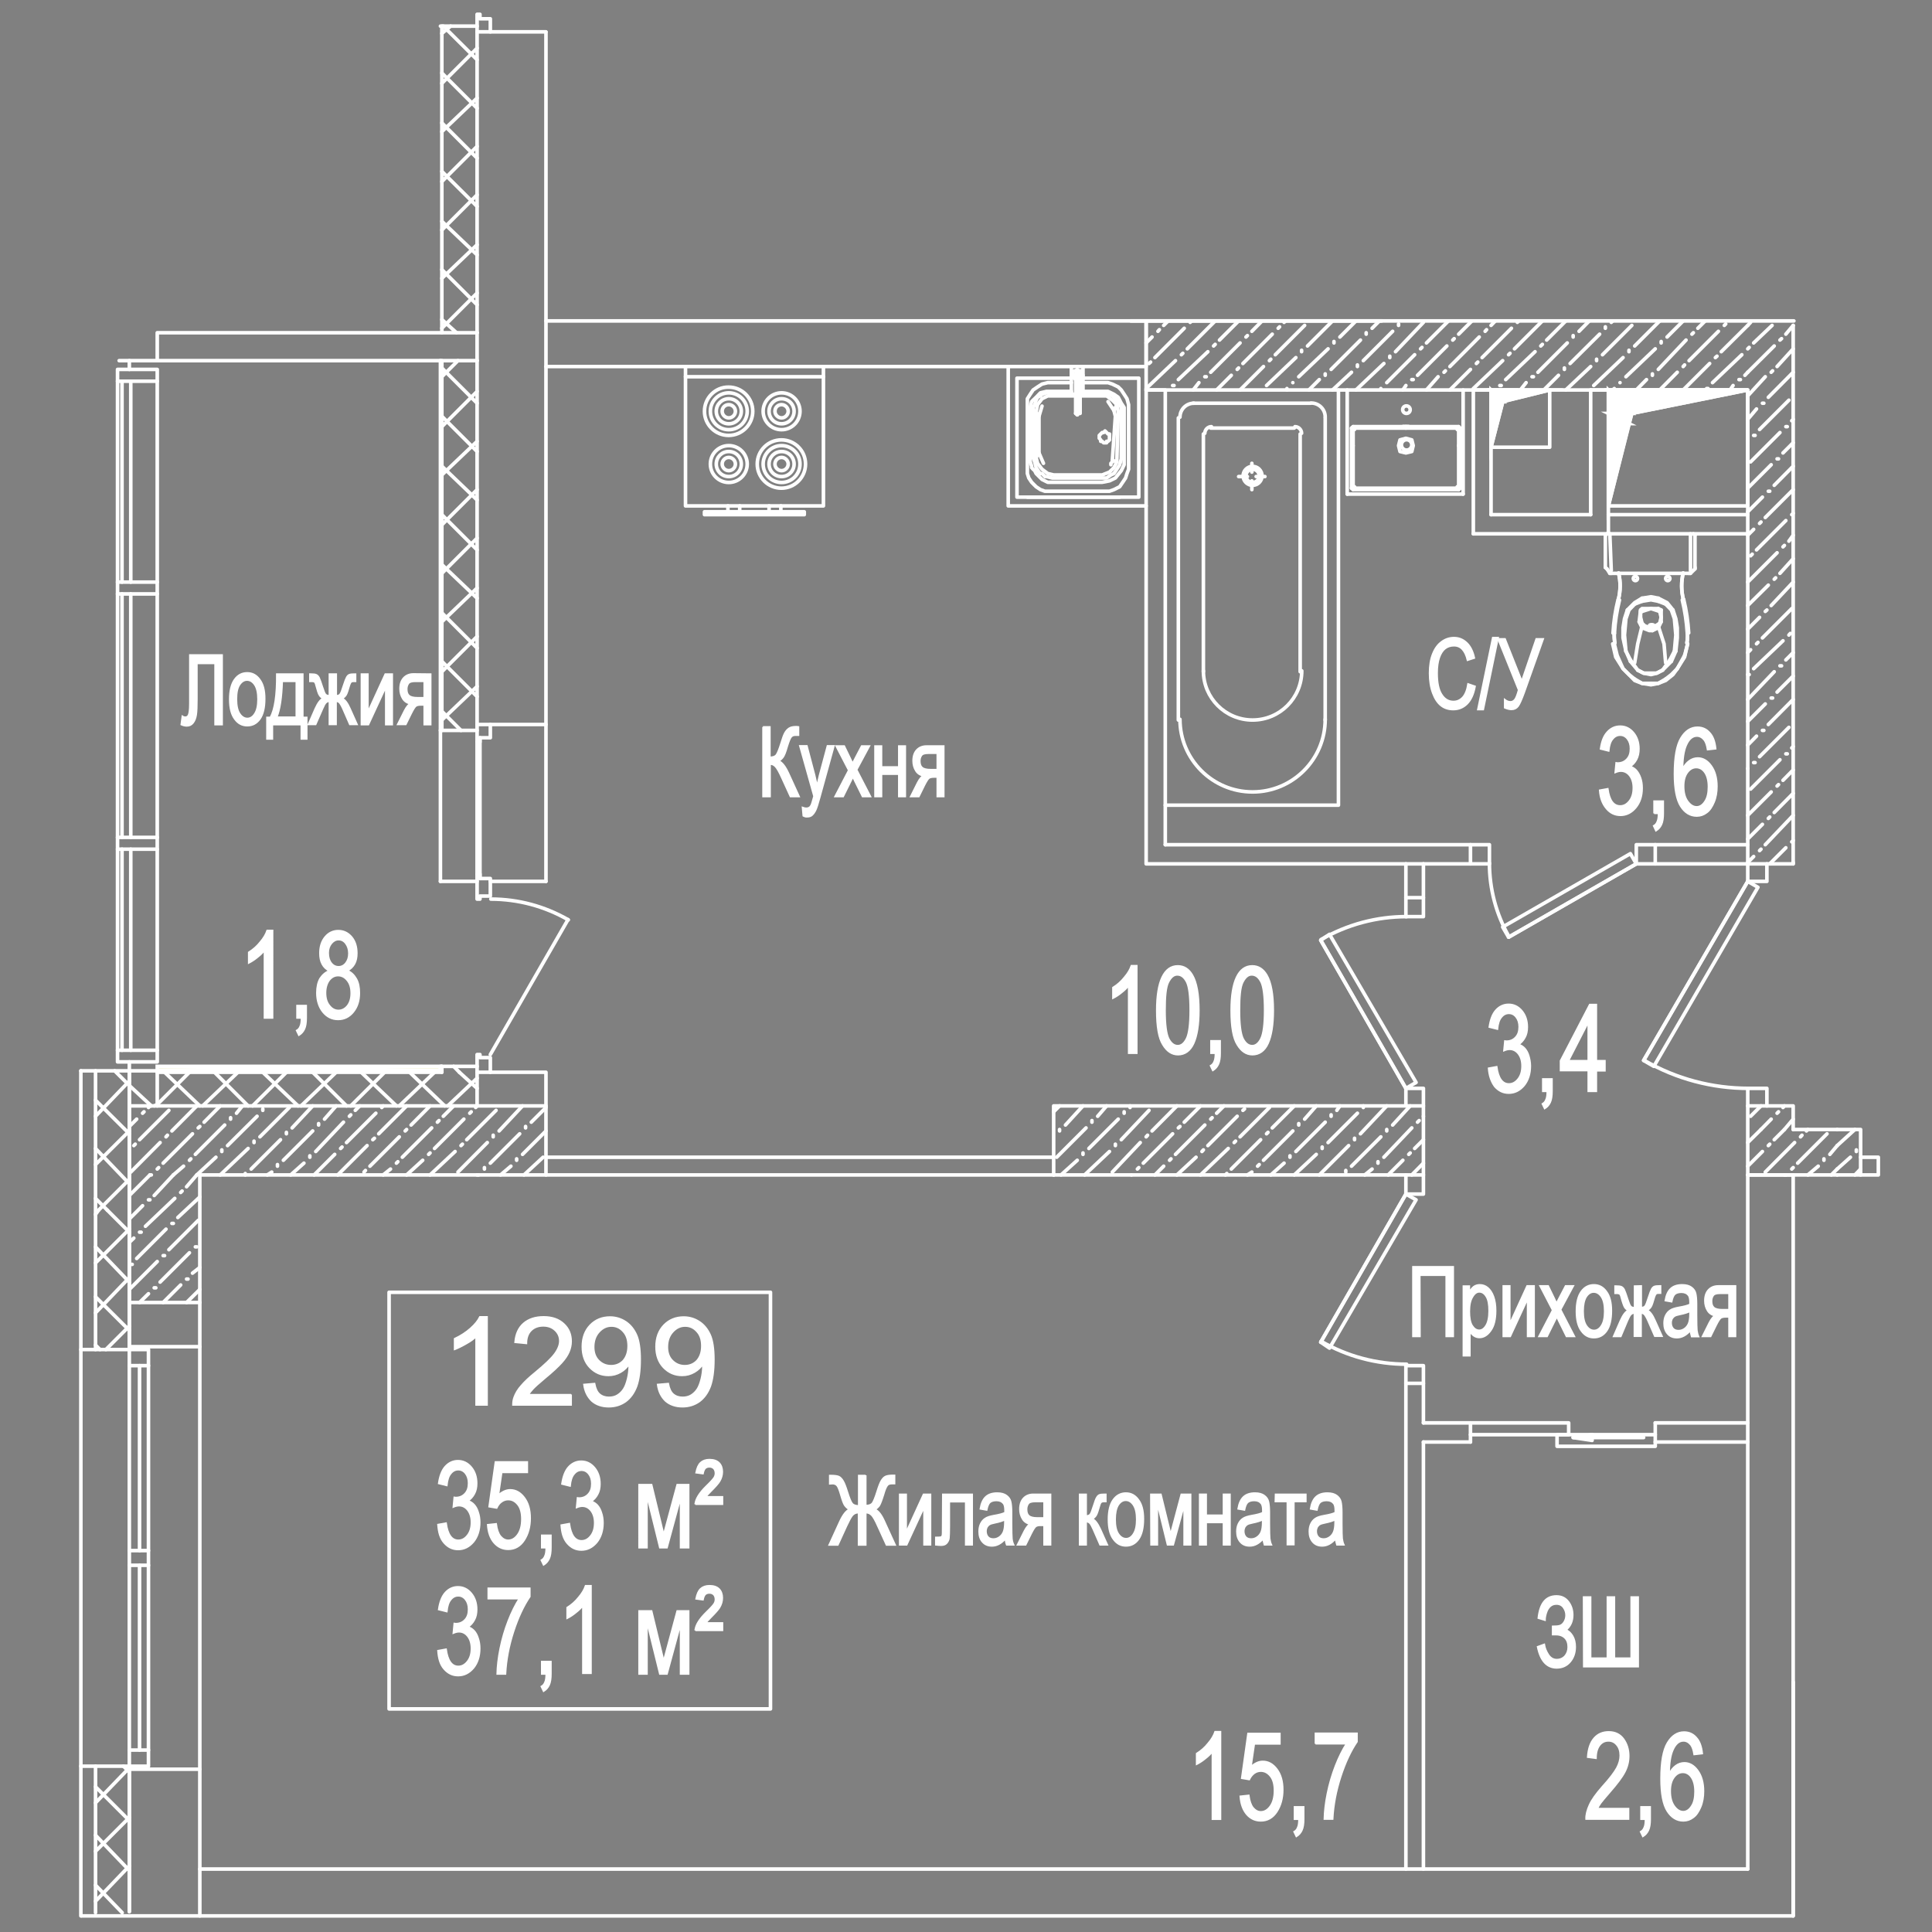 <?xml version="1.0" encoding="utf-8"?>
<!-- Generator: Adobe Illustrator 26.0.0, SVG Export Plug-In . SVG Version: 6.00 Build 0)  -->
<svg version="1.1" id="Слой_1" xmlns="http://www.w3.org/2000/svg" xmlns:xlink="http://www.w3.org/1999/xlink" x="0px" y="0px"
	 viewBox="0 0 1080 1080" style="enable-background:new 0 0 1080 1080;" xml:space="preserve">
<rect x="0" y="0" width="1080" height="1080" fill="#808080" stroke="none"/>
<style type="text/css">
	.st0{fill:#F9CBB9;stroke:#FFFFFF;stroke-miterlimit:10;}
	.st1{fill:none;stroke:#FFFFFF;stroke-miterlimit:10;}
	.st2{fill:none;stroke:#FFFFFF;stroke-width:2;stroke-miterlimit:10;}
	.st3{fill:#C7DBC4;stroke:#FFFFFF;stroke-miterlimit:10;}
	.st4{fill:#F6F5DC;stroke:#FFFFFF;stroke-miterlimit:10;}
	.st5{fill:none;stroke:#FFFFFF;stroke-width:2;stroke-linecap:round;stroke-linejoin:round;stroke-miterlimit:10;}
	.st6{stroke:#FFFFFF;stroke-miterlimit:10;}
	.st7{fill:none;stroke:#FFFFFF;stroke-width:2;stroke-linecap:round;stroke-miterlimit:10;}
	.st8{fill:#FFFFFF;stroke:#FFFFFF;stroke-miterlimit:10;}
	.st9{fill:#FFFFFF;stroke:#FFFFFF;stroke-width:2;stroke-linecap:round;stroke-miterlimit:10;}
</style>
<path class="st0" d="M1002.4,943"/>
<path class="st0" d="M1002.4,943"/>
<line class="st1" x1="1002.4" y1="943" x2="1002.4" y2="939.8"/>
<path class="st0" d="M1002.4,939.8"/>
<path class="st2" d="M1002.4,943"/>
<path class="st2" d="M1002.4,943"/>
<line class="st2" x1="1002.4" y1="943" x2="1002.4" y2="939.8"/>
<path class="st2" d="M1002.4,939.8"/>
<line class="st1" x1="1002.4" y1="943.9" x2="1002.4" y2="943"/>
<path class="st0" d="M1002.4,943"/>
<line class="st2" x1="1002.4" y1="943.9" x2="1002.4" y2="943"/>
<path class="st2" d="M1002.4,943"/>
<line class="st1" x1="1002.4" y1="1035.7" x2="1002.4" y2="943.9"/>
<path class="st0" d="M1002.4,943.9"/>
<line class="st2" x1="1002.4" y1="1035.7" x2="1002.4" y2="943.9"/>
<path class="st2" d="M1002.4,943.9"/>
<line class="st1" x1="1002.4" y1="1071" x2="1002.4" y2="1035.7"/>
<path class="st0" d="M1002.4,1035.7"/>
<line class="st2" x1="1002.4" y1="1071" x2="1002.4" y2="1035.7"/>
<path class="st2" d="M1002.4,1035.7"/>
<path class="st0" d="M869.5,1071"/>
<path class="st2" d="M869.5,1071"/>
<g>
	<path class="st3" d="M631.7,179.4h141.1H640.7H631.7z M772.8,179.4H631.7H772.8z"/>
	<path class="st2" d="M631.7,179.4h141.1H640.7H631.7z M772.8,179.4H631.7H772.8z"/>
</g>
<g>
	<path class="st4" d="M87.9,596.1l158.3,2.5H87.9V596.1z M246.2,596.1H87.9l158.3,2.5L246.2,596.1L246.2,596.1z"/>
	<path class="st2" d="M87.9,596.1l158.3,2.5H87.9V596.1z M246.2,596.1H87.9l158.3,2.5L246.2,596.1L246.2,596.1z"/>
</g>
<line class="st5" x1="72.3" y1="201.6" x2="72.3" y2="206.5"/>
<line class="st5" x1="72.3" y1="593.6" x2="72.3" y2="598.6"/>
<line class="st5" x1="72.3" y1="629.7" x2="76.4" y2="625.6"/>
<line class="st5" x1="79.7" y1="622.3" x2="80.5" y2="621.5"/>
<line class="st5" x1="83" y1="619.1" x2="83.8" y2="618.2"/>
<line class="st5" x1="74.8" y1="640.4" x2="75.6" y2="639.6"/>
<line class="st5" x1="78" y1="637.1" x2="94.4" y2="620.7"/>
<line class="st5" x1="73.1" y1="655.2" x2="89.5" y2="638.7"/>
<line class="st5" x1="92.8" y1="635.5" x2="93.6" y2="634.6"/>
<line class="st5" x1="96.1" y1="632.2" x2="110" y2="618.2"/>
<line class="st5" x1="83.8" y1="656.8" x2="84.6" y2="656.8"/>
<line class="st5" x1="87.9" y1="653.5" x2="88.7" y2="652.7"/>
<line class="st5" x1="91.2" y1="650.2" x2="107.6" y2="633.8"/>
<line class="st5" x1="110.8" y1="630.5" x2="111.7" y2="629.7"/>
<line class="st5" x1="114.1" y1="627.3" x2="123.1" y2="618.2"/>
<line class="st5" x1="96.9" y1="656.8" x2="102.6" y2="651.9"/>
<line class="st5" x1="105.9" y1="648.6" x2="106.7" y2="647.8"/>
<line class="st5" x1="109.2" y1="645.3" x2="125.6" y2="628.9"/>
<line class="st5" x1="128.9" y1="625.6" x2="128.9" y2="624.8"/>
<line class="st5" x1="132.2" y1="622.3" x2="135.5" y2="618.2"/>
<line class="st5" x1="110" y1="656.8" x2="120.7" y2="646.9"/>
<line class="st5" x1="124" y1="643.7" x2="124" y2="642.8"/>
<line class="st5" x1="127.2" y1="640.4" x2="143.7" y2="624"/>
<line class="st5" x1="146.9" y1="620.7" x2="146.9" y2="619.9"/>
<line class="st5" x1="123.1" y1="656.8" x2="138.7" y2="642"/>
<line class="st5" x1="142" y1="638.7" x2="142" y2="637.9"/>
<line class="st5" x1="145.3" y1="635.5" x2="161.7" y2="619.1"/>
<line class="st5" x1="137.1" y1="656.8" x2="137.1" y2="656"/>
<line class="st5" x1="140.4" y1="653.5" x2="156.8" y2="637.1"/>
<line class="st5" x1="160.1" y1="633.8" x2="160.1" y2="633"/>
<line class="st5" x1="163.3" y1="630.5" x2="174.8" y2="618.2"/>
<line class="st5" x1="149.4" y1="656.8" x2="151.9" y2="655.2"/>
<line class="st5" x1="155.1" y1="651.9" x2="155.1" y2="651"/>
<line class="st5" x1="158.4" y1="648.6" x2="174.8" y2="632.2"/>
<line class="st5" x1="178.1" y1="628.9" x2="178.1" y2="628.1"/>
<line class="st5" x1="181.4" y1="625.6" x2="187.9" y2="618.2"/>
<line class="st5" x1="162.5" y1="656.8" x2="169.9" y2="650.2"/>
<line class="st5" x1="173.2" y1="646.9" x2="173.2" y2="646.1"/>
<line class="st5" x1="176.5" y1="643.7" x2="192" y2="627.3"/>
<line class="st5" x1="195.3" y1="624" x2="196.1" y2="623.2"/>
<line class="st5" x1="198.6" y1="620.7" x2="201.1" y2="618.2"/>
<line class="st5" x1="175.6" y1="656.8" x2="187.1" y2="645.3"/>
<line class="st5" x1="190.4" y1="642" x2="191.2" y2="641.2"/>
<line class="st5" x1="193.7" y1="638.7" x2="210.1" y2="622.3"/>
<line class="st5" x1="213.4" y1="619.1" x2="214.2" y2="618.2"/>
<line class="st5" x1="188.8" y1="656.8" x2="205.2" y2="640.4"/>
<line class="st5" x1="208.4" y1="637.1" x2="209.3" y2="636.3"/>
<line class="st5" x1="211.7" y1="633.8" x2="227.3" y2="618.2"/>
<line class="st5" x1="203.5" y1="655.2" x2="204.3" y2="654.3"/>
<line class="st5" x1="206.8" y1="651.9" x2="223.2" y2="635.5"/>
<line class="st5" x1="226.5" y1="632.2" x2="227.3" y2="631.4"/>
<line class="st5" x1="229.8" y1="628.9" x2="240.4" y2="618.2"/>
<line class="st5" x1="214.2" y1="656.8" x2="218.3" y2="653.5"/>
<line class="st5" x1="221.6" y1="650.2" x2="222.4" y2="649.4"/>
<line class="st5" x1="224.9" y1="646.9" x2="241.3" y2="630.5"/>
<line class="st5" x1="244.5" y1="627.3" x2="245.4" y2="626.4"/>
<line class="st5" x1="247.8" y1="624" x2="253.6" y2="618.2"/>
<line class="st5" x1="227.3" y1="656.8" x2="236.3" y2="648.6"/>
<line class="st5" x1="239.6" y1="645.3" x2="240.4" y2="644.5"/>
<line class="st5" x1="242.9" y1="642" x2="259.3" y2="625.6"/>
<line class="st5" x1="262.6" y1="622.3" x2="263.4" y2="621.5"/>
<line class="st5" x1="265.9" y1="619.1" x2="266.7" y2="618.2"/>
<line class="st5" x1="240.4" y1="656.8" x2="254.4" y2="643.7"/>
<line class="st5" x1="257.7" y1="640.4" x2="258.5" y2="639.6"/>
<line class="st5" x1="260.9" y1="637.1" x2="277.3" y2="620.7"/>
<line class="st5" x1="256" y1="655.2" x2="272.4" y2="638.7"/>
<line class="st5" x1="275.7" y1="635.5" x2="275.7" y2="634.6"/>
<line class="st5" x1="279" y1="632.2" x2="292.1" y2="618.2"/>
<line class="st5" x1="266.7" y1="656.8" x2="267.5" y2="656.8"/>
<line class="st5" x1="270.8" y1="653.5" x2="270.8" y2="652.7"/>
<line class="st5" x1="274.1" y1="650.2" x2="290.5" y2="633.8"/>
<line class="st5" x1="293.8" y1="630.5" x2="293.8" y2="629.7"/>
<line class="st5" x1="297" y1="627.3" x2="305.2" y2="619.1"/>
<line class="st5" x1="279.8" y1="656.8" x2="285.6" y2="651.9"/>
<line class="st5" x1="288.8" y1="648.6" x2="288.8" y2="647.8"/>
<line class="st5" x1="292.1" y1="645.3" x2="305.2" y2="632.2"/>
<line class="st5" x1="292.9" y1="656.8" x2="303.6" y2="646.9"/>
<line class="st5" x1="589" y1="621.5" x2="592.3" y2="618.2"/>
<line class="st5" x1="592.3" y1="632.2" x2="592.3" y2="631.4"/>
<line class="st5" x1="595.6" y1="628.9" x2="605.4" y2="618.2"/>
<line class="st5" x1="590.7" y1="646.9" x2="607.1" y2="630.5"/>
<line class="st5" x1="610.4" y1="627.3" x2="610.4" y2="626.4"/>
<line class="st5" x1="613.6" y1="624" x2="618.6" y2="618.2"/>
<line class="st5" x1="593.1" y1="656.8" x2="602.2" y2="648.6"/>
<line class="st5" x1="605.4" y1="645.3" x2="605.4" y2="644.5"/>
<line class="st5" x1="608.7" y1="642" x2="625.1" y2="625.6"/>
<line class="st5" x1="628.4" y1="622.3" x2="628.4" y2="621.5"/>
<line class="st5" x1="631.7" y1="619.1" x2="631.7" y2="618.2"/>
<line class="st5" x1="606.3" y1="656.8" x2="620.2" y2="643.7"/>
<line class="st5" x1="623.5" y1="640.4" x2="623.5" y2="639.6"/>
<line class="st5" x1="626.8" y1="637.1" x2="642.3" y2="620.7"/>
<line class="st5" x1="621.8" y1="655.2" x2="637.4" y2="638.7"/>
<line class="st5" x1="640.7" y1="635.5" x2="641.5" y2="634.6"/>
<line class="st5" x1="644" y1="632.2" x2="657.9" y2="618.2"/>
<line class="st5" x1="632.5" y1="656.8" x2="632.5" y2="656.8"/>
<line class="st5" x1="635.8" y1="653.5" x2="636.6" y2="652.7"/>
<line class="st5" x1="639.1" y1="650.2" x2="655.5" y2="633.8"/>
<line class="st5" x1="658.7" y1="630.5" x2="659.6" y2="629.7"/>
<line class="st5" x1="662" y1="627.3" x2="671.1" y2="618.2"/>
<line class="st5" x1="645.6" y1="656.8" x2="650.5" y2="651.9"/>
<line class="st5" x1="653.8" y1="648.6" x2="654.6" y2="647.8"/>
<line class="st5" x1="657.1" y1="645.3" x2="673.5" y2="628.9"/>
<line class="st5" x1="676.8" y1="625.6" x2="677.6" y2="624.8"/>
<line class="st5" x1="680.1" y1="622.3" x2="684.2" y2="618.2"/>
<line class="st5" x1="657.9" y1="656.8" x2="668.6" y2="646.9"/>
<line class="st5" x1="671.9" y1="643.7" x2="672.7" y2="642.8"/>
<line class="st5" x1="675.2" y1="640.4" x2="691.6" y2="624"/>
<line class="st5" x1="694.8" y1="620.7" x2="695.7" y2="619.9"/>
<line class="st5" x1="671.1" y1="656.8" x2="686.6" y2="642"/>
<line class="st5" x1="689.9" y1="638.7" x2="690.7" y2="637.9"/>
<line class="st5" x1="693.2" y1="635.5" x2="709.6" y2="619.1"/>
<line class="st5" x1="685" y1="656.8" x2="685.8" y2="656"/>
<line class="st5" x1="688.3" y1="653.5" x2="704.7" y2="637.1"/>
<line class="st5" x1="708" y1="633.8" x2="708.8" y2="633"/>
<line class="st5" x1="711.2" y1="630.5" x2="723.5" y2="618.2"/>
<line class="st5" x1="697.3" y1="656.8" x2="699.8" y2="655.2"/>
<line class="st5" x1="703" y1="651.9" x2="703.9" y2="651"/>
<line class="st5" x1="706.3" y1="648.6" x2="722.7" y2="632.2"/>
<line class="st5" x1="726" y1="628.9" x2="726" y2="628.1"/>
<line class="st5" x1="729.3" y1="625.6" x2="735.8" y2="618.2"/>
<line class="st5" x1="710.4" y1="656.8" x2="717.8" y2="650.2"/>
<line class="st5" x1="721.1" y1="646.9" x2="721.1" y2="646.1"/>
<line class="st5" x1="724.4" y1="643.7" x2="740.8" y2="627.3"/>
<line class="st5" x1="744.1" y1="624" x2="744.1" y2="623.2"/>
<line class="st5" x1="747.3" y1="620.7" x2="749" y2="618.2"/>
<line class="st5" x1="723.5" y1="656.8" x2="735.8" y2="645.3"/>
<line class="st5" x1="739.1" y1="642" x2="739.1" y2="641.2"/>
<line class="st5" x1="742.4" y1="638.7" x2="758.8" y2="622.3"/>
<line class="st5" x1="762.1" y1="619.1" x2="762.1" y2="618.2"/>
<line class="st5" x1="737.5" y1="656.8" x2="753.9" y2="640.4"/>
<line class="st5" x1="757.2" y1="637.1" x2="757.2" y2="636.3"/>
<line class="st5" x1="760.5" y1="633.8" x2="775.2" y2="618.2"/>
<line class="st5" x1="752.3" y1="655.2" x2="752.3" y2="654.3"/>
<line class="st5" x1="755.5" y1="651.9" x2="771.9" y2="635.5"/>
<line class="st5" x1="775.2" y1="632.2" x2="775.2" y2="631.4"/>
<line class="st5" x1="778.5" y1="628.9" x2="788.3" y2="618.2"/>
<line class="st5" x1="762.9" y1="656.8" x2="767" y2="653.5"/>
<line class="st5" x1="770.3" y1="650.2" x2="770.3" y2="649.4"/>
<line class="st5" x1="773.6" y1="646.9" x2="789.2" y2="630.5"/>
<line class="st5" x1="792.4" y1="627.3" x2="793.3" y2="626.4"/>
<line class="st5" x1="795.7" y1="624" x2="795.7" y2="624"/>
<line class="st5" x1="776" y1="656.8" x2="784.2" y2="648.6"/>
<line class="st5" x1="787.5" y1="645.3" x2="788.3" y2="644.5"/>
<line class="st5" x1="790.8" y1="642" x2="795.7" y2="637.1"/>
<line class="st5" x1="789.2" y1="656.8" x2="795.7" y2="650.2"/>
<line class="st5" x1="640.7" y1="191.7" x2="644" y2="188.4"/>
<line class="st5" x1="647.3" y1="185.2" x2="648.1" y2="184.3"/>
<line class="st5" x1="650.5" y1="181.9" x2="653" y2="179.4"/>
<line class="st5" x1="642.3" y1="203.2" x2="643.2" y2="202.4"/>
<line class="st5" x1="645.6" y1="199.9" x2="662" y2="183.5"/>
<line class="st5" x1="665.3" y1="180.2" x2="666.1" y2="179.4"/>
<line class="st5" x1="640.7" y1="217.2" x2="657.1" y2="201.6"/>
<line class="st5" x1="660.4" y1="198.3" x2="661.2" y2="197.5"/>
<line class="st5" x1="663.7" y1="195" x2="679.3" y2="179.4"/>
<line class="st5" x1="655.5" y1="215.5" x2="656.3" y2="215.5"/>
<line class="st5" x1="658.7" y1="212.2" x2="675.2" y2="196.6"/>
<line class="st5" x1="678.4" y1="193.4" x2="679.3" y2="192.5"/>
<line class="st5" x1="681.7" y1="190.1" x2="692.4" y2="179.4"/>
<line class="st5" x1="667" y1="218" x2="670.2" y2="213.9"/>
<line class="st5" x1="673.5" y1="210.6" x2="674.3" y2="210.6"/>
<line class="st5" x1="676.8" y1="208.1" x2="693.2" y2="191.7"/>
<line class="st5" x1="696.5" y1="188.4" x2="697.3" y2="187.6"/>
<line class="st5" x1="699.8" y1="185.2" x2="705.5" y2="179.4"/>
<line class="st5" x1="680.1" y1="218" x2="688.3" y2="209.8"/>
<line class="st5" x1="691.6" y1="206.5" x2="692.4" y2="205.7"/>
<line class="st5" x1="694.8" y1="203.2" x2="711.2" y2="186.8"/>
<line class="st5" x1="714.5" y1="183.5" x2="715.3" y2="182.7"/>
<line class="st5" x1="717.8" y1="180.2" x2="718.6" y2="179.4"/>
<line class="st5" x1="693.2" y1="218" x2="706.3" y2="204.9"/>
<line class="st5" x1="709.6" y1="201.6" x2="710.4" y2="200.8"/>
<line class="st5" x1="712.9" y1="198.3" x2="729.3" y2="181.9"/>
<line class="st5" x1="708" y1="215.5" x2="724.4" y2="199.9"/>
<line class="st5" x1="727.6" y1="196.6" x2="727.6" y2="195.8"/>
<line class="st5" x1="730.9" y1="193.4" x2="744.9" y2="179.4"/>
<line class="st5" x1="719.4" y1="218" x2="719.4" y2="217.2"/>
<line class="st5" x1="722.7" y1="213.9" x2="722.7" y2="213.9"/>
<line class="st5" x1="726" y1="210.6" x2="742.4" y2="195"/>
<line class="st5" x1="745.7" y1="191.7" x2="745.7" y2="190.9"/>
<line class="st5" x1="749" y1="188.4" x2="758" y2="179.4"/>
<line class="st5" x1="731.7" y1="218" x2="737.5" y2="212.2"/>
<line class="st5" x1="740.8" y1="209.8" x2="740.8" y2="209"/>
<line class="st5" x1="744.1" y1="206.5" x2="760.5" y2="190.1"/>
<line class="st5" x1="763.7" y1="186.8" x2="763.7" y2="186"/>
<line class="st5" x1="767" y1="183.5" x2="771.1" y2="179.4"/>
<line class="st5" x1="744.9" y1="218" x2="755.5" y2="208.1"/>
<line class="st5" x1="758.8" y1="204.9" x2="758.8" y2="204"/>
<line class="st5" x1="762.1" y1="201.6" x2="778.5" y2="185.2"/>
<line class="st5" x1="781.8" y1="181.9" x2="781.8" y2="181.1"/>
<line class="st5" x1="758" y1="218" x2="773.6" y2="203.2"/>
<line class="st5" x1="776.9" y1="199.9" x2="776.9" y2="199.1"/>
<line class="st5" x1="780.1" y1="196.6" x2="795.7" y2="180.2"/>
<line class="st5" x1="771.9" y1="217.2" x2="771.9" y2="217.2"/>
<line class="st5" x1="775.2" y1="213.9" x2="790.8" y2="198.3"/>
<line class="st5" x1="794.1" y1="195" x2="794.9" y2="194.2"/>
<line class="st5" x1="797.4" y1="191.7" x2="809.7" y2="179.4"/>
<line class="st5" x1="784.2" y1="218" x2="785.9" y2="215.5"/>
<line class="st5" x1="789.2" y1="212.2" x2="790" y2="212.2"/>
<line class="st5" x1="792.4" y1="209.8" x2="808.8" y2="193.4"/>
<line class="st5" x1="812.1" y1="190.1" x2="812.9" y2="189.3"/>
<line class="st5" x1="815.4" y1="186.8" x2="822.8" y2="179.4"/>
<line class="st5" x1="797.4" y1="218" x2="803.9" y2="210.6"/>
<line class="st5" x1="807.2" y1="208.1" x2="808" y2="207.3"/>
<line class="st5" x1="810.5" y1="204.9" x2="826.9" y2="188.4"/>
<line class="st5" x1="830.2" y1="185.2" x2="831" y2="184.3"/>
<line class="st5" x1="833.5" y1="181.9" x2="835.9" y2="179.4"/>
<line class="st5" x1="810.5" y1="218" x2="822" y2="206.5"/>
<line class="st5" x1="825.3" y1="203.2" x2="826.1" y2="202.4"/>
<line class="st5" x1="828.5" y1="199.9" x2="844.9" y2="183.5"/>
<line class="st5" x1="848.2" y1="180.2" x2="849" y2="179.4"/>
<line class="st5" x1="823.6" y1="217.2" x2="840" y2="201.6"/>
<line class="st5" x1="843.3" y1="198.3" x2="844.1" y2="197.5"/>
<line class="st5" x1="846.6" y1="195" x2="862.2" y2="179.4"/>
<line class="st5" x1="838.4" y1="215.5" x2="839.2" y2="215.5"/>
<line class="st5" x1="841.7" y1="212.2" x2="858.1" y2="196.6"/>
<line class="st5" x1="861.3" y1="193.4" x2="862.2" y2="192.5"/>
<line class="st5" x1="864.6" y1="190.1" x2="875.3" y2="179.4"/>
<line class="st5" x1="849.9" y1="218" x2="853.1" y2="213.9"/>
<line class="st5" x1="856.4" y1="210.6" x2="857.2" y2="210.6"/>
<line class="st5" x1="859.7" y1="208.1" x2="876.1" y2="191.7"/>
<line class="st5" x1="879.4" y1="188.4" x2="879.4" y2="187.6"/>
<line class="st5" x1="882.7" y1="185.2" x2="888.4" y2="179.4"/>
<line class="st5" x1="863" y1="218" x2="871.2" y2="209.8"/>
<line class="st5" x1="874.5" y1="206.5" x2="874.5" y2="205.7"/>
<line class="st5" x1="877.7" y1="203.2" x2="894.2" y2="186.8"/>
<line class="st5" x1="897.4" y1="183.5" x2="897.4" y2="182.7"/>
<line class="st5" x1="900.7" y1="180.2" x2="901.5" y2="179.4"/>
<line class="st5" x1="875.3" y1="218" x2="889.2" y2="204.9"/>
<line class="st5" x1="892.5" y1="201.6" x2="892.5" y2="200.8"/>
<line class="st5" x1="895.8" y1="198.3" x2="912.2" y2="181.9"/>
<line class="st5" x1="890.9" y1="215.5" x2="907.3" y2="199.9"/>
<line class="st5" x1="910.6" y1="196.6" x2="910.6" y2="195.8"/>
<line class="st5" x1="913.8" y1="193.4" x2="927.8" y2="179.4"/>
<line class="st5" x1="901.5" y1="218" x2="902.4" y2="217.2"/>
<line class="st5" x1="905.6" y1="213.9" x2="905.6" y2="213.9"/>
<line class="st5" x1="908.9" y1="210.6" x2="925.3" y2="195"/>
<line class="st5" x1="928.6" y1="191.7" x2="928.6" y2="190.9"/>
<line class="st5" x1="931.9" y1="188.4" x2="940.9" y2="179.4"/>
<line class="st5" x1="914.7" y1="218" x2="920.4" y2="212.2"/>
<line class="st5" x1="923.7" y1="209.8" x2="923.7" y2="209"/>
<line class="st5" x1="927" y1="206.5" x2="942.5" y2="190.1"/>
<line class="st5" x1="945.8" y1="186.8" x2="946.6" y2="186"/>
<line class="st5" x1="949.1" y1="183.5" x2="953.2" y2="179.4"/>
<line class="st5" x1="927.8" y1="218" x2="937.6" y2="208.1"/>
<line class="st5" x1="940.9" y1="204.9" x2="941.7" y2="204"/>
<line class="st5" x1="944.2" y1="201.6" x2="960.6" y2="185.2"/>
<line class="st5" x1="963.9" y1="181.9" x2="964.7" y2="181.1"/>
<line class="st5" x1="940.9" y1="218" x2="955.7" y2="203.2"/>
<line class="st5" x1="958.9" y1="199.9" x2="959.8" y2="199.1"/>
<line class="st5" x1="962.2" y1="196.6" x2="977" y2="181.9"/>
<line class="st5" x1="954" y1="217.2" x2="954.8" y2="217.2"/>
<line class="st5" x1="957.3" y1="213.9" x2="973.7" y2="198.3"/>
<line class="st5" x1="967.1" y1="218" x2="968.8" y2="215.5"/>
<line class="st5" x1="972.1" y1="212.2" x2="972.9" y2="212.2"/>
<line class="st5" x1="975.4" y1="209.8" x2="977" y2="208.1"/>
<line class="st5" x1="72.3" y1="668.3" x2="83.8" y2="656.8"/>
<line class="st5" x1="72.3" y1="681.4" x2="79.7" y2="674"/>
<line class="st5" x1="83" y1="670.7" x2="83.8" y2="670.7"/>
<line class="st5" x1="86.2" y1="668.3" x2="96.9" y2="656.8"/>
<line class="st5" x1="72.3" y1="694.5" x2="74.8" y2="692.1"/>
<line class="st5" x1="78" y1="688.8" x2="78.9" y2="688.8"/>
<line class="st5" x1="81.3" y1="685.5" x2="97.7" y2="669.9"/>
<line class="st5" x1="101" y1="666.6" x2="101.8" y2="665.8"/>
<line class="st5" x1="104.3" y1="663.4" x2="110" y2="656.8"/>
<line class="st5" x1="73.1" y1="706.8" x2="73.9" y2="706.8"/>
<line class="st5" x1="76.4" y1="703.5" x2="92.8" y2="687.1"/>
<line class="st5" x1="96.1" y1="683.9" x2="96.9" y2="683.9"/>
<line class="st5" x1="99.4" y1="680.6" x2="111.7" y2="669.1"/>
<line class="st5" x1="72.3" y1="720.8" x2="87.9" y2="705.2"/>
<line class="st5" x1="91.2" y1="701.9" x2="92" y2="701.9"/>
<line class="st5" x1="94.4" y1="698.6" x2="110.8" y2="682.2"/>
<line class="st5" x1="78" y1="728.1" x2="83" y2="723.2"/>
<line class="st5" x1="86.2" y1="719.9" x2="87.1" y2="719.9"/>
<line class="st5" x1="89.5" y1="716.7" x2="105.9" y2="700.3"/>
<line class="st5" x1="109.2" y1="697" x2="110" y2="697"/>
<line class="st5" x1="91.2" y1="728.1" x2="101" y2="718.3"/>
<line class="st5" x1="104.3" y1="715" x2="105.1" y2="715"/>
<line class="st5" x1="107.6" y1="711.7" x2="111.7" y2="708.5"/>
<line class="st5" x1="104.3" y1="728.1" x2="111.7" y2="720.8"/>
<line class="st5" x1="977" y1="638.7" x2="984.4" y2="631.4"/>
<line class="st5" x1="977" y1="651.9" x2="985.2" y2="643.7"/>
<line class="st5" x1="988.5" y1="640.4" x2="989.3" y2="639.6"/>
<line class="st5" x1="991.8" y1="637.1" x2="997.5" y2="631.4"/>
<line class="st5" x1="986.8" y1="655.2" x2="1003.2" y2="638.7"/>
<line class="st5" x1="1006.5" y1="635.5" x2="1007.3" y2="634.6"/>
<line class="st5" x1="1009.8" y1="632.2" x2="1010.6" y2="631.4"/>
<line class="st5" x1="997.5" y1="656.8" x2="998.3" y2="656.8"/>
<line class="st5" x1="1001.6" y1="653.5" x2="1002.4" y2="652.7"/>
<line class="st5" x1="1004.9" y1="650.2" x2="1021.3" y2="633.8"/>
<line class="st5" x1="1010.6" y1="656.8" x2="1016.4" y2="651.9"/>
<line class="st5" x1="1019.6" y1="648.6" x2="1019.6" y2="647.8"/>
<line class="st5" x1="1022.9" y1="645.3" x2="1027" y2="640.4"/>
<line class="st5" x1="1023.7" y1="656.8" x2="1027" y2="653.5"/>
<line class="st5" x1="1027" y1="640.4" x2="1036.9" y2="631.4"/>
<line class="st5" x1="1027" y1="653.5" x2="1034.4" y2="646.9"/>
<line class="st5" x1="1037.7" y1="643.7" x2="1037.7" y2="642.8"/>
<line class="st5" x1="1036.9" y1="656.8" x2="1040.1" y2="653.5"/>
<line class="st5" x1="977" y1="181.9" x2="978.6" y2="180.2"/>
<line class="st5" x1="977" y1="195" x2="977.8" y2="194.2"/>
<line class="st5" x1="980.3" y1="191.7" x2="990.6" y2="181.9"/>
<line class="st5" x1="977" y1="208.1" x2="991.8" y2="193.4"/>
<line class="st5" x1="995" y1="190.1" x2="995.9" y2="189.3"/>
<line class="st5" x1="998.3" y1="186.8" x2="1002.4" y2="181.9"/>
<line class="st5" x1="977" y1="221.3" x2="986.8" y2="210.6"/>
<line class="st5" x1="990.1" y1="208.1" x2="990.9" y2="207.3"/>
<line class="st5" x1="993.4" y1="204.9" x2="1002.4" y2="195"/>
<line class="st5" x1="977" y1="234.4" x2="981.9" y2="228.6"/>
<line class="st5" x1="985.2" y1="225.4" x2="986" y2="225.4"/>
<line class="st5" x1="988.5" y1="222.1" x2="1002.4" y2="208.1"/>
<line class="st5" x1="977" y1="246.7" x2="977" y2="246.7"/>
<line class="st5" x1="980.3" y1="243.4" x2="981.1" y2="243.4"/>
<line class="st5" x1="983.6" y1="240.1" x2="1000" y2="223.7"/>
<line class="st5" x1="978.6" y1="258.2" x2="995" y2="241.8"/>
<line class="st5" x1="998.3" y1="238.5" x2="999.1" y2="238.5"/>
<line class="st5" x1="1001.6" y1="235.2" x2="1002.4" y2="234.4"/>
<line class="st5" x1="977" y1="272.9" x2="990.1" y2="259.8"/>
<line class="st5" x1="993.4" y1="256.5" x2="994.2" y2="256.5"/>
<line class="st5" x1="996.7" y1="253.2" x2="1002.4" y2="247.5"/>
<line class="st5" x1="977" y1="286.1" x2="985.2" y2="277.9"/>
<line class="st5" x1="988.5" y1="274.6" x2="989.3" y2="274.6"/>
<line class="st5" x1="991.8" y1="271.3" x2="1002.4" y2="260.6"/>
<line class="st5" x1="977" y1="299.2" x2="980.3" y2="295.9"/>
<line class="st5" x1="983.6" y1="292.6" x2="984.4" y2="291.8"/>
<line class="st5" x1="986.8" y1="289.3" x2="1002.4" y2="273.7"/>
<line class="st5" x1="978.6" y1="310.7" x2="979.5" y2="309.8"/>
<line class="st5" x1="981.9" y1="307.4" x2="998.3" y2="291"/>
<line class="st5" x1="1001.6" y1="287.7" x2="1002.4" y2="286.9"/>
<line class="st5" x1="977" y1="325.4" x2="993.4" y2="309"/>
<line class="st5" x1="996.7" y1="305.7" x2="997.5" y2="304.9"/>
<line class="st5" x1="1000" y1="302.5" x2="1002.4" y2="299.2"/>
<line class="st5" x1="977" y1="338.5" x2="988.5" y2="327.1"/>
<line class="st5" x1="991.8" y1="323.8" x2="992.6" y2="323"/>
<line class="st5" x1="995" y1="320.5" x2="1002.4" y2="312.3"/>
<line class="st5" x1="977" y1="351.7" x2="983.6" y2="345.1"/>
<line class="st5" x1="986.8" y1="341.8" x2="987.7" y2="341"/>
<line class="st5" x1="990.1" y1="338.5" x2="1002.4" y2="325.4"/>
<line class="st5" x1="977" y1="364.8" x2="978.6" y2="363.2"/>
<line class="st5" x1="981.9" y1="359.9" x2="982.7" y2="359.1"/>
<line class="st5" x1="985.2" y1="356.6" x2="1001.6" y2="340.2"/>
<line class="st5" x1="977" y1="377.1" x2="977.8" y2="377.1"/>
<line class="st5" x1="980.3" y1="373.8" x2="996.7" y2="358.2"/>
<line class="st5" x1="1000" y1="355" x2="1000.8" y2="354.1"/>
<line class="st5" x1="977" y1="391" x2="991.8" y2="375.5"/>
<line class="st5" x1="995" y1="372.2" x2="995.9" y2="372.2"/>
<line class="st5" x1="998.3" y1="368.9" x2="1002.4" y2="364.8"/>
<line class="st5" x1="977" y1="403.3" x2="986.8" y2="393.5"/>
<line class="st5" x1="990.1" y1="390.2" x2="990.9" y2="390.2"/>
<line class="st5" x1="993.4" y1="386.9" x2="1002.4" y2="377.9"/>
<line class="st5" x1="977" y1="416.5" x2="981.9" y2="411.5"/>
<line class="st5" x1="985.2" y1="408.3" x2="986" y2="408.3"/>
<line class="st5" x1="988.5" y1="405" x2="1002.4" y2="391"/>
<line class="st5" x1="977" y1="429.6" x2="977" y2="429.6"/>
<line class="st5" x1="980.3" y1="426.3" x2="981.1" y2="426.3"/>
<line class="st5" x1="983.6" y1="423" x2="1000" y2="406.6"/>
<line class="st5" x1="978.6" y1="441.1" x2="995" y2="424.7"/>
<line class="st5" x1="998.3" y1="421.4" x2="999.1" y2="421.4"/>
<line class="st5" x1="1001.6" y1="418.1" x2="1002.4" y2="417.3"/>
<line class="st5" x1="977" y1="455.8" x2="990.1" y2="442.7"/>
<line class="st5" x1="993.4" y1="439.4" x2="994.2" y2="438.6"/>
<line class="st5" x1="996.7" y1="436.2" x2="1002.4" y2="430.4"/>
<line class="st5" x1="977" y1="469" x2="985.2" y2="460.8"/>
<line class="st5" x1="988.5" y1="457.5" x2="989.3" y2="456.7"/>
<line class="st5" x1="991.8" y1="454.2" x2="1002.4" y2="443.5"/>
<line class="st5" x1="977" y1="482.1" x2="980.3" y2="478.8"/>
<line class="st5" x1="983.6" y1="475.5" x2="984.4" y2="474.7"/>
<line class="st5" x1="986.8" y1="472.2" x2="1002.4" y2="455.8"/>
<line class="st5" x1="989.3" y1="482.9" x2="998.3" y2="473.9"/>
<line class="st5" x1="1001.6" y1="470.6" x2="1002.4" y2="469.8"/>
<line class="st5" x1="1002.4" y1="482.9" x2="1002.4" y2="482.1"/>
<line class="st5" x1="978.6" y1="624" x2="984.4" y2="618.2"/>
<line class="st5" x1="984.4" y1="631.4" x2="990.1" y2="625.6"/>
<line class="st5" x1="993.4" y1="622.3" x2="994.2" y2="621.5"/>
<line class="st5" x1="996.7" y1="619.1" x2="997.5" y2="618.2"/>
<line class="st5" x1="997.5" y1="631.4" x2="1002.4" y2="625.6"/>
<line class="st5" x1="72.3" y1="988" x2="72.3" y2="1068.6"/>
<polyline class="st5" points="111.7,728.1 72.3,728.1 72.3,752.8 "/>
<line class="st5" x1="266.7" y1="17.8" x2="266.7" y2="186"/>
<line class="st5" x1="266.7" y1="201.6" x2="266.7" y2="405"/>
<line class="st5" x1="53.4" y1="678.9" x2="55.1" y2="676.5"/>
<line class="st5" x1="53.4" y1="706" x2="72.3" y2="687.1"/>
<line class="st5" x1="53.4" y1="733.9" x2="72.3" y2="714.2"/>
<line class="st5" x1="59.2" y1="754.4" x2="72.3" y2="741.3"/>
<line class="st5" x1="53.4" y1="1007.8" x2="72.3" y2="988.2"/>
<line class="st5" x1="53.4" y1="1034.9" x2="72.3" y2="1016"/>
<line class="st5" x1="53.4" y1="1062.8" x2="72.3" y2="1043.1"/>
<line class="st5" x1="68.3" y1="1069.2" x2="53.4" y2="1053.8"/>
<line class="st5" x1="72.3" y1="1045.6" x2="53.4" y2="1025.9"/>
<line class="st5" x1="72.3" y1="1017.7" x2="53.4" y2="998.8"/>
<line class="st5" x1="72.3" y1="990.6" x2="69" y2="987.3"/>
<line class="st5" x1="55.9" y1="754.4" x2="53.4" y2="751.9"/>
<line class="st5" x1="72.3" y1="743.7" x2="53.4" y2="724.9"/>
<line class="st5" x1="72.3" y1="716.7" x2="53.4" y2="697"/>
<line class="st5" x1="72.3" y1="688.8" x2="60" y2="676.5"/>
<line class="st5" x1="72.3" y1="1068.6" x2="72.3" y2="988"/>
<line class="st5" x1="53.4" y1="987.3" x2="53.4" y2="1069.2"/>
<line class="st5" x1="72.3" y1="752.8" x2="72.3" y2="728.1"/>
<line class="st5" x1="53.4" y1="598.6" x2="53.4" y2="754.4"/>
<line class="st5" x1="87.9" y1="617.4" x2="105.9" y2="599.4"/>
<line class="st5" x1="113.3" y1="618.2" x2="133" y2="599.4"/>
<line class="st5" x1="141.2" y1="618.2" x2="160.1" y2="599.4"/>
<line class="st5" x1="168.3" y1="618.2" x2="187.9" y2="599.4"/>
<line class="st5" x1="196.1" y1="618.2" x2="215" y2="599.4"/>
<line class="st5" x1="223.2" y1="618.2" x2="242.9" y2="599.4"/>
<line class="st5" x1="250.3" y1="618.2" x2="266.7" y2="602.7"/>
<line class="st5" x1="111.7" y1="618.2" x2="92" y2="599.4"/>
<line class="st5" x1="138.7" y1="618.2" x2="119.9" y2="599.4"/>
<line class="st5" x1="166.6" y1="618.2" x2="146.9" y2="599.4"/>
<line class="st5" x1="193.7" y1="618.2" x2="174.8" y2="599.4"/>
<line class="st5" x1="221.6" y1="618.2" x2="201.9" y2="599.4"/>
<line class="st5" x1="248.6" y1="618.2" x2="229" y2="599.4"/>
<line class="st5" x1="266.7" y1="608.4" x2="256.8" y2="599.4"/>
<line class="st5" x1="247" y1="599.4" x2="87.9" y2="599.4"/>
<line class="st5" x1="247" y1="210.6" x2="256" y2="201.6"/>
<line class="st5" x1="247" y1="238.5" x2="266.7" y2="218.8"/>
<line class="st5" x1="247" y1="265.5" x2="266.7" y2="246.7"/>
<line class="st5" x1="247" y1="293.4" x2="266.7" y2="273.7"/>
<line class="st5" x1="247" y1="320.5" x2="266.7" y2="300.8"/>
<line class="st5" x1="247" y1="347.6" x2="266.7" y2="328.7"/>
<line class="st5" x1="247" y1="375.5" x2="266.7" y2="355.8"/>
<line class="st5" x1="247" y1="402.5" x2="266.7" y2="383.7"/>
<line class="st5" x1="256.8" y1="599.4" x2="253.6" y2="596.1"/>
<line class="st5" x1="257.7" y1="408.3" x2="247" y2="397.6"/>
<line class="st5" x1="266.7" y1="389.4" x2="247" y2="369.7"/>
<line class="st5" x1="266.7" y1="362.3" x2="247" y2="342.6"/>
<line class="st5" x1="266.7" y1="334.4" x2="247" y2="315.6"/>
<line class="st5" x1="266.7" y1="307.4" x2="247" y2="287.7"/>
<line class="st5" x1="266.7" y1="279.5" x2="247" y2="260.6"/>
<line class="st5" x1="266.7" y1="252.4" x2="247" y2="232.7"/>
<line class="st5" x1="266.7" y1="225.4" x2="247" y2="205.7"/>
<line class="st5" x1="247" y1="408.3" x2="247" y2="201.6"/>
<line class="st5" x1="247" y1="599.4" x2="247" y2="596.1"/>
<line class="st5" x1="266.7" y1="201.6" x2="246.2" y2="201.6"/>
<line class="st5" x1="247" y1="18.7" x2="251.9" y2="14.6"/>
<line class="st5" x1="247" y1="46.6" x2="266.7" y2="26.9"/>
<line class="st5" x1="247" y1="73.6" x2="266.7" y2="54.8"/>
<line class="st5" x1="247" y1="101.5" x2="266.7" y2="81.8"/>
<line class="st5" x1="247" y1="128.6" x2="266.7" y2="108.9"/>
<line class="st5" x1="247" y1="155.6" x2="266.7" y2="136.8"/>
<line class="st5" x1="247" y1="183.5" x2="266.7" y2="163.8"/>
<line class="st5" x1="255.2" y1="186" x2="247" y2="178.6"/>
<line class="st5" x1="266.7" y1="170.4" x2="247" y2="150.7"/>
<line class="st5" x1="266.7" y1="142.5" x2="247" y2="123.7"/>
<line class="st5" x1="266.7" y1="115.4" x2="247" y2="95.8"/>
<line class="st5" x1="266.7" y1="88.4" x2="247" y2="68.7"/>
<line class="st5" x1="266.7" y1="60.5" x2="247" y2="40.8"/>
<line class="st5" x1="266.7" y1="33.4" x2="247.8" y2="14.6"/>
<line class="st5" x1="247" y1="14.6" x2="247" y2="186"/>
<polyline class="st5" points="1050,656.8 1050,646.9 1040.1,646.9 1040.1,656.8 1050,656.8 "/>
<line class="st5" x1="977" y1="492.7" x2="918.8" y2="592.8"/>
<polyline class="st5" points="977,492.7 987.7,492.7 987.7,482.9 977,482.9 977,492.7 "/>
<polyline class="st5" points="977,608.4 977,618.2 987.7,618.2 987.7,608.4 977,608.4 "/>
<polyline class="st5" points="918.8,592.8 924.5,596.1 982.7,496 977,492.7 918.8,592.8 "/>
<path class="st5" d="M919.4,592.9c17.6,10.2,37.7,15.5,58,15.5"/>
<polyline class="st5" points="72.3,754.4 72.3,987.3 83,987.3 83,754.4 72.3,754.4 "/>
<line class="st5" x1="78" y1="866.8" x2="78" y2="763.4"/>
<line class="st5" x1="78" y1="978.3" x2="78" y2="875"/>
<line class="st5" x1="72.3" y1="763.4" x2="83" y2="763.4"/>
<line class="st5" x1="72.3" y1="866.8" x2="83" y2="866.8"/>
<line class="st5" x1="72.3" y1="875" x2="83" y2="875"/>
<line class="st5" x1="72.3" y1="978.3" x2="83" y2="978.3"/>
<line class="st5" x1="927" y1="340.2" x2="928.6" y2="341"/>
<polyline class="st5" points="917.1,341 917.9,340.2 927,340.2 "/>
<polyline class="st5" points="927,350 930.2,359.9 931.1,370.5 "/>
<polyline class="st5" points="923.7,352.5 922,352.5 917.9,350.9 916.3,347.6 "/>
<polyline class="st5" points="913.8,370.5 915.5,359.9 917.9,350 "/>
<polyline class="st5" points="928.6,347.6 927,350.9 923.7,352.5 "/>
<line class="st5" x1="916.3" y1="347.6" x2="917.1" y2="341"/>
<line class="st5" x1="928.6" y1="341" x2="928.6" y2="347.6"/>
<line class="st5" x1="947.5" y1="317.2" x2="947.5" y2="318"/>
<line class="st5" x1="946.6" y1="298.4" x2="947.5" y2="299.2"/>
<line class="st5" x1="898.3" y1="318" x2="897.4" y2="317.2"/>
<line class="st5" x1="897.4" y1="299.2" x2="898.3" y2="298.4"/>
<line class="st5" x1="945" y1="320.5" x2="944.2" y2="320.5"/>
<line class="st5" x1="943.4" y1="359.9" x2="941.7" y2="366.4"/>
<path class="st5" d="M931.1,323.4c0,0.7,0.6,1.2,1.2,1.2c0.7,0,1.2-0.6,1.2-1.2c0-0.7-0.6-1.2-1.2-1.2
	C931.6,322.1,931.1,322.7,931.1,323.4"/>
<line class="st5" x1="927.8" y1="341.8" x2="927.8" y2="341.8"/>
<line class="st5" x1="927" y1="336.1" x2="931.1" y2="337.7"/>
<polyline class="st5" points="927,334.4 931.9,336.9 935.2,341 "/>
<path class="st5" d="M913,323.4c0,0.7,0.6,1.2,1.2,1.2c0.7,0,1.2-0.6,1.2-1.2c0-0.7-0.6-1.2-1.2-1.2
	C913.6,322.1,913,322.7,913,323.4"/>
<line class="st5" x1="917.1" y1="341.8" x2="917.9" y2="341.8"/>
<polyline class="st5" points="909.7,341 913.8,336.9 917.9,334.4 "/>
<line class="st5" x1="913.8" y1="337.7" x2="917.9" y2="336.1"/>
<polyline class="st5" points="917.9,336.1 922.9,335.3 927,336.1 "/>
<polyline class="st5" points="917.9,334.4 922.9,333.6 927,334.4 "/>
<polyline class="st5" points="917.9,341.8 922.9,340.2 927.8,341.8 "/>
<line class="st5" x1="927.8" y1="348.4" x2="925.3" y2="350"/>
<line class="st5" x1="936" y1="364" x2="933.5" y2="368.9"/>
<line class="st5" x1="936.8" y1="364" x2="934.3" y2="369.7"/>
<polyline class="st5" points="933.5,368.9 929.4,374.6 934.3,369.7 "/>
<polyline class="st5" points="937.6,373.8 934.3,377.1 931.1,379.6 "/>
<polyline class="st5" points="911.4,369.7 908.9,364 911.4,368.9 "/>
<line class="st5" x1="919.6" y1="350" x2="917.9" y2="348.4"/>
<path class="st5" d="M924.5,349.6c0-0.2-0.6-0.4-1.2-0.4c-0.7,0-1.2,0.2-1.2,0.4c0,0.2,0.6,0.4,1.2,0.4S924.5,349.8,924.5,349.6"/>
<polyline class="st5" points="911.4,368.9 915.5,374.6 911.4,369.7 "/>
<polyline class="st5" points="922.9,382 917.9,382 913.8,379.6 "/>
<polyline class="st5" points="929.4,374.6 926.1,376.3 922.9,376.3 918.8,376.3 915.5,374.6 "/>
<polyline class="st5" points="931.1,379.6 927,382 922.9,382 "/>
<polyline class="st5" points="929.4,374.6 926.1,376.3 922.9,377.1 918.8,376.3 915.5,374.6 "/>
<polyline class="st5" points="925.3,350 922.9,350.9 919.6,350 "/>
<polyline class="st5" points="913.8,337.7 910.6,341 908.9,345.9 908.1,355 908.9,364 "/>
<polyline class="st5" points="935.2,341 936.8,345.9 937.6,350.9 937.6,356.6 936.8,364 "/>
<polyline class="st5" points="931.1,337.7 934.3,341 936,345.9 936.8,355 936,364 "/>
<polyline class="st5" points="917.9,348.4 917.1,345.1 917.1,341.8 "/>
<polyline class="st5" points="927.8,341.8 928.6,345.1 927.8,348.4 "/>
<line class="st5" x1="900.7" y1="320.5" x2="899.9" y2="320.5"/>
<polyline class="st5" points="913.8,379.6 910.6,377.1 907.3,373.8 904,366.4 902.4,359.9 "/>
<polyline class="st5" points="909.7,341 908.1,345.9 907.3,350.9 907.3,356.6 908.9,364 "/>
<polyline class="st5" points="901.5,359.9 903.2,367.3 907.3,373.8 910.6,377.1 913.8,380.4 917.9,382 922.9,382.8 927,382 
	931.1,380.4 935.2,377.1 937.6,373.8 941.7,367.3 943.4,359.9 "/>
<line class="st5" x1="941.7" y1="366.4" x2="937.6" y2="373.8"/>
<line class="st5" x1="945" y1="298.4" x2="945" y2="318.9"/>
<line class="st5" x1="899.9" y1="298.4" x2="900.7" y2="318.9"/>
<line class="st5" x1="947.5" y1="299.2" x2="947.5" y2="317.2"/>
<line class="st5" x1="897.4" y1="299.2" x2="897.4" y2="317.2"/>
<line class="st5" x1="944.2" y1="320.5" x2="900.7" y2="320.5"/>
<line class="st5" x1="945" y1="320.5" x2="947.5" y2="318"/>
<line class="st5" x1="899.9" y1="320.5" x2="898.3" y2="318"/>
<path class="st5" d="M902.4,353.9c-0.1,1.8,0,3.7,0.3,5.5"/>
<path class="st5" d="M902.4,353.9c-0.1,1.8,0,3.7,0.3,5.5"/>
<path class="st5" d="M904.7,335.1c1.2-4.8,1.3-9.9,0.1-14.7"/>
<path class="st5" d="M905.3,335.4c-1.5,6.1-2.5,12.3-2.8,18.5"/>
<path class="st5" d="M904.5,335.2c-1.5,6.1-2.5,12.4-2.8,18.7"/>
<path class="st5" d="M904.7,335.1c1.2-4.8,1.3-9.9,0.1-14.8"/>
<path class="st5" d="M940.9,320.4c-1.1,4.8-1.1,9.9,0.1,14.7"/>
<path class="st5" d="M943.2,353.9c-0.4-6.2-1.3-12.4-2.8-18.5"/>
<path class="st5" d="M943,359.4c0.3-1.8,0.4-3.7,0.3-5.5"/>
<path class="st5" d="M943,359.4c0.3-1.8,0.4-3.7,0.3-5.5"/>
<path class="st5" d="M944,353.8c-0.4-6.3-1.3-12.6-2.8-18.7"/>
<path class="st5" d="M940.9,320.3c-1.2,4.9-1.1,9.9,0.1,14.8"/>
<line class="st5" x1="667" y1="225.4" x2="732.6" y2="225.4"/>
<line class="st5" x1="740.8" y1="233.6" x2="740.8" y2="402.5"/>
<line class="st5" x1="658.7" y1="233.6" x2="658.7" y2="402.5"/>
<polyline class="st5" points="651.4,450.1 748.2,450.1 748.2,218 "/>
<line class="st5" x1="672.7" y1="375.5" x2="672.7" y2="242.6"/>
<line class="st5" x1="676.8" y1="239.3" x2="723.5" y2="239.3"/>
<line class="st5" x1="726.8" y1="375.5" x2="726.8" y2="242.6"/>
<line class="st5" x1="697.3" y1="266.4" x2="692.4" y2="266.4"/>
<line class="st5" x1="699.8" y1="263.9" x2="699.8" y2="259"/>
<line class="st5" x1="702.2" y1="266.4" x2="707.1" y2="266.4"/>
<line class="st5" x1="699.8" y1="268.8" x2="699.8" y2="273.7"/>
<path class="st5" d="M659.6,402.1c0,22.4,18.2,40.6,40.6,40.6c22.4,0,40.6-18.2,40.6-40.6"/>
<path class="st5" d="M740.8,233.1c0-4.3-3.5-7.8-7.8-7.8"/>
<path class="st5" d="M667.4,225.4c-4.3,0-7.8,3.5-7.8,7.8"/>
<path class="st5" d="M703.9,266c0-2-1.7-3.7-3.7-3.7s-3.7,1.7-3.7,3.7s1.7,3.7,3.7,3.7S703.9,268,703.9,266"/>
<path class="st5" d="M672.7,375c0,15.2,12.3,27.5,27.5,27.5s27.5-12.3,27.5-27.5"/>
<path class="st5" d="M677.2,238.5c-2,0-3.7,1.7-3.7,3.7"/>
<path class="st5" d="M727.6,242.2c0-2-1.7-3.7-3.7-3.7"/>
<path class="st5" d="M705.5,266c0-2.9-2.4-5.3-5.3-5.3c-2.9,0-5.3,2.4-5.3,5.3s2.4,5.3,5.3,5.3S705.5,268.9,705.5,266"/>
<polyline class="st5" points="753.1,276.2 785.9,276.2 817.9,276.2 "/>
<polyline class="st5" points="756.4,273.7 785.9,273.7 815.4,273.7 "/>
<polyline class="st5" points="757.2,272.9 785.9,272.9 814.6,272.9 "/>
<line class="st5" x1="816.2" y1="272.9" x2="816.2" y2="239.3"/>
<line class="st5" x1="755.5" y1="239.3" x2="755.5" y2="272.9"/>
<line class="st5" x1="815.4" y1="272.1" x2="815.4" y2="249.1"/>
<line class="st5" x1="756.4" y1="249.1" x2="756.4" y2="272.1"/>
<path class="st5" d="M789.2,248.7c0-1.6-1.3-2.9-2.9-2.9c-1.6,0-2.9,1.3-2.9,2.9c0,1.6,1.3,2.9,2.9,2.9
	C787.9,251.6,789.2,250.3,789.2,248.7"/>
<path class="st5" d="M788.3,229c0-1.1-0.9-2.1-2.1-2.1s-2.1,0.9-2.1,2.1c0,1.1,0.9,2.1,2.1,2.1S788.3,230.2,788.3,229"/>
<line class="st5" x1="814.6" y1="272.1" x2="814.6" y2="272.1"/>
<line class="st5" x1="757.2" y1="272.1" x2="757.2" y2="272.1"/>
<line class="st5" x1="757.2" y1="240.1" x2="757.2" y2="240.1"/>
<line class="st5" x1="814.6" y1="240.1" x2="814.6" y2="240.1"/>
<polyline class="st5" points="784.2,238.5 785.9,238.5 787.5,238.5 "/>
<line class="st5" x1="756.4" y1="273.7" x2="755.5" y2="272.9"/>
<line class="st5" x1="755.5" y1="239.3" x2="756.4" y2="238.5"/>
<line class="st5" x1="815.4" y1="240.1" x2="815.4" y2="249.1"/>
<line class="st5" x1="756.4" y1="238.5" x2="785.9" y2="238.5"/>
<line class="st5" x1="785.9" y1="239.3" x2="757.2" y2="239.3"/>
<polyline class="st5" points="815.4,238.5 785.9,238.5 784.2,238.5 "/>
<line class="st5" x1="756.4" y1="240.1" x2="756.4" y2="249.1"/>
<line class="st5" x1="785.9" y1="239.3" x2="814.6" y2="239.3"/>
<line class="st5" x1="787.5" y1="238.5" x2="785.9" y2="238.5"/>
<polyline class="st5" points="785.9,253.2 789.2,252.4 790,249.1 789.2,245.9 785.9,245 782.6,245.9 781.8,249.1 782.6,252.4 
	785.9,253.2 "/>
<line class="st5" x1="815.4" y1="273.7" x2="816.2" y2="272.9"/>
<line class="st5" x1="816.2" y1="239.3" x2="815.4" y2="238.5"/>
<line class="st5" x1="753.1" y1="276.2" x2="753.1" y2="218"/>
<line class="st5" x1="817.9" y1="276.2" x2="817.9" y2="218"/>
<polyline class="st5" points="598.9,213.9 585.7,213.9 582.5,214.7 580,216.3 577.5,218 575.9,220.4 574.3,222.9 574.3,226.2 
	574.3,262.3 574.3,264.7 575.1,267.2 576.7,269.6 579.2,272.1 581.6,273.7 584.1,274.6 585.7,274.6 620.2,274.6 622.7,273.7 
	625.9,272.1 627.6,269.6 629.2,267.2 630,264.7 630.9,262.3 630.9,226.2 630,222.9 628.4,220.4 626.8,218 625.1,216.3 621.8,214.7 
	619.4,213.9 605.4,213.9 "/>
<polyline class="st5" points="640.7,282.8 563.6,282.8 563.6,204.9 "/>
<polyline class="st5" points="603.8,212.2 603.8,212.2 604.6,211.4 604.6,210.6 605.4,209.8 604.6,209 604.6,208.1 604.6,207.3 
	603.8,207.3 603,207.3 602.2,206.5 601.3,207.3 600.5,207.3 599.7,208.1 599.7,209 599.7,209.8 599.7,210.6 600.5,211.4 
	601.3,212.2 "/>
<polyline class="st5" points="603,209 603.8,209.8 603,209 603,211.4 603,213.1 603,214.7 603,217.2 603,218.8 603,221.3 603,222.9 
	603,225.4 603,228.6 603,229.5 603,231.1 "/>
<polyline class="st5" points="602.2,231.9 603,231.1 603.8,231.1 603.8,229.5 603.8,227.8 603.8,224.5 603.8,222.9 603.8,221.3 
	603.8,218.8 603.8,217.2 603.8,215.5 603.8,213.9 603.8,212.2 603.8,209.8 "/>
<polyline class="st5" points="603.8,220.4 603.8,220.4 604.6,220.4 605.4,220.4 605.4,204.9 "/>
<polyline class="st5" points="603,209 603,209 602.2,208.1 602.2,211.4 602.2,213.1 602.2,214.7 602.2,217.2 602.2,218.8 
	602.2,221.3 602.2,223.7 602.2,225.4 602.2,228.6 602.2,230.3 602.2,231.9 601.3,231.1 "/>
<polyline class="st5" points="601.3,209 601.3,209 601.3,209.8 601.3,212.2 601.3,213.9 601.3,217.2 601.3,218.8 601.3,221.3 
	601.3,222.9 601.3,226.2 601.3,227.8 601.3,231.1 601.3,229.5 601.3,228.6 601.3,225.4 601.3,222.9 601.3,221.3 601.3,218.8 
	601.3,217.2 601.3,214.7 601.3,213.1 601.3,211.4 601.3,209 602.2,208.1 602.2,209 "/>
<polyline class="st5" points="601.3,220.4 598.9,220.4 598.9,204.9 "/>
<line class="st5" x1="574.3" y1="277.9" x2="625.9" y2="277.9"/>
<polyline class="st5" points="605.4,218.8 616.1,218.8 619.4,218.8 622.7,220.4 625.1,222.1 626.8,225.4 628.4,227.8 628.4,230.3 
	628.4,231.9 628.4,236 628.4,259.8 626.8,263.1 623.5,267.2 620.2,268.8 616.1,269.6 602.2,269.6 587.4,269.6 585.7,269.6 
	582.5,268 579.2,264.7 578.4,263.1 577.5,262.3 576.7,261.4 576.7,260.6 575.9,258.2 575.9,240.1 575.9,227.8 576.7,224.5 
	577.5,223.7 579.2,222.1 581.6,219.6 584.9,218.8 596.4,218.8 598.9,218.8 "/>
<polyline class="st5" points="605.4,219.6 616.9,219.6 618.6,219.6 620.2,220.4 621.8,221.3 623.5,222.9 625.1,224.5 625.9,226.2 
	626.8,227.8 626.8,230.3 626.8,255.7 626.8,256.5 625.9,259.8 624.3,262.3 622.7,264.7 621,265.5 618.6,267.2 615.3,267.2 
	589,267.2 588.2,267.2 584.9,266.4 584.1,266.4 583.3,265.5 582.5,264.7 581.6,264.7 580.8,263.9 579.2,261.4 578.4,258.2 
	577.5,255.7 577.5,245.9 577.5,230.3 577.5,227.8 578.4,226.2 579.2,223.7 580,222.1 581.6,221.3 582.5,220.4 584.9,219.6 
	586.6,219.6 589,219.6 598.9,219.6 "/>
<polyline class="st5" points="621,259.8 621,259 621.8,258.2 621.8,257.3 "/>
<polyline class="st5" points="624.3,258.2 625.1,230.3 624.3,226.2 "/>
<polyline class="st5" points="619.4,224.5 622.7,229.5 623.5,232.7 621.8,257.3 624.3,258.2 622.7,261.4 620.2,263.9 616.1,265.5 
	589,265.5 585.7,264.7 582.5,262.3 580,259 579.2,255.7 "/>
<polyline class="st5" points="622.7,229.5 624.3,226.2 621.8,223.7 618.6,221.3 603.8,221.3 "/>
<polyline class="st5" points="620.2,245.9 619.4,246.7 618.6,246.7 618.6,247.5 617.7,247.5 616.9,247.5 616.1,246.7 615.3,246.7 
	615.3,245.9 614.5,245 614.5,244.2 614.5,243.4 615.3,242.6 616.1,241.8 616.9,241.8 617.7,240.9 618.6,241.8 619.4,242.6 
	620.2,242.6 620.2,243.4 620.2,244.2 620.2,245 620.2,245.9 "/>
<polyline class="st5" points="601.3,221.3 596.4,221.3 585.7,221.3 582.5,222.9 580,226.2 579.2,230.3 "/>
<polyline class="st5" points="583.3,259 580.8,253.2 580.8,233.6 580.8,232.7 582.5,227 "/>
<polyline class="st5" points="580.8,253.2 579.2,255.7 579.2,230.3 580.8,232.7 "/>
<polyline class="st5" points="605.4,211.4 636.6,211.4 636.6,277.9 568.5,277.9 568.5,211.4 598.9,211.4 "/>
<polyline class="st5" points="460.3,204.9 460.3,282.8 383.2,282.8 383.2,204.9 "/>
<polyline class="st5" points="393.8,286.1 449.6,286.1 449.6,287.7 393.8,287.7 393.8,286.1 "/>
<line class="st5" x1="383.2" y1="210.6" x2="460.3" y2="210.6"/>
<line class="st5" x1="406.9" y1="282.8" x2="406.9" y2="286.1"/>
<line class="st5" x1="413.5" y1="286.1" x2="413.5" y2="282.8"/>
<line class="st5" x1="429.9" y1="286.1" x2="429.9" y2="282.8"/>
<line class="st5" x1="436.5" y1="282.8" x2="436.5" y2="286.1"/>
<path class="st5" d="M393.8,229.9c0,7.5,6.1,13.5,13.5,13.5c7.5,0,13.5-6.1,13.5-13.5c0-7.5-6.1-13.5-13.5-13.5
	C399.9,216.3,393.8,222.4,393.8,229.9"/>
<path class="st5" d="M397.1,259.4c0,5.7,4.6,10.3,10.3,10.3c5.7,0,10.3-4.6,10.3-10.3c0-5.7-4.6-10.3-10.3-10.3
	C401.7,249.1,397.1,253.7,397.1,259.4"/>
<path class="st5" d="M400.4,259.4c0,3.9,3.1,7,7,7s7-3.1,7-7s-3.1-7-7-7S400.4,255.5,400.4,259.4"/>
<path class="st5" d="M403.7,259.4c0,2,1.7,3.7,3.7,3.7s3.7-1.7,3.7-3.7s-1.7-3.7-3.7-3.7C405.3,255.7,403.7,257.4,403.7,259.4"/>
<path class="st5" d="M400.4,229.9c0,3.9,3.1,7,7,7s7-3.1,7-7s-3.1-7-7-7S400.4,226,400.4,229.9"/>
<path class="st5" d="M397.1,229.9c0,5.7,4.6,10.3,10.3,10.3c5.7,0,10.3-4.6,10.3-10.3s-4.6-10.3-10.3-10.3
	C401.7,219.6,397.1,224.2,397.1,229.9"/>
<path class="st5" d="M403.7,229.9c0,2,1.7,3.7,3.7,3.7s3.7-1.7,3.7-3.7s-1.7-3.7-3.7-3.7C405.3,226.2,403.7,227.8,403.7,229.9"/>
<path class="st5" d="M426.6,259.4c0,5.7,4.6,10.3,10.3,10.3c5.7,0,10.3-4.6,10.3-10.3c0-5.7-4.6-10.3-10.3-10.3
	C431.2,249.1,426.6,253.7,426.6,259.4"/>
<path class="st5" d="M423.3,259.4c0,7.5,6.1,13.5,13.5,13.5c7.5,0,13.5-6.1,13.5-13.5c0-7.5-6.1-13.5-13.5-13.5
	S423.3,251.9,423.3,259.4"/>
<path class="st5" d="M433.2,259.4c0,2,1.7,3.7,3.7,3.7s3.7-1.7,3.7-3.7s-1.7-3.7-3.7-3.7C434.8,255.7,433.2,257.4,433.2,259.4"/>
<path class="st5" d="M429.9,259.4c0,3.9,3.1,7,7,7s7-3.1,7-7s-3.1-7-7-7S429.9,255.5,429.9,259.4"/>
<path class="st5" d="M429.9,229.9c0,3.9,3.1,7,7,7s7-3.1,7-7s-3.1-7-7-7S429.9,226,429.9,229.9"/>
<path class="st5" d="M426.6,229.9c0,5.7,4.6,10.3,10.3,10.3c5.7,0,10.3-4.6,10.3-10.3s-4.6-10.3-10.3-10.3
	C431.2,219.6,426.6,224.2,426.6,229.9"/>
<path class="st5" d="M433.2,229.9c0,2,1.7,3.7,3.7,3.7s3.7-1.7,3.7-3.7s-1.7-3.7-3.7-3.7C434.8,226.2,433.2,227.8,433.2,229.9"/>
<g>
	<path class="st6" d="M977,218h-77.9H977z"/>
	<path class="st7" d="M977,218h-77.9H977z"/>
</g>
<g>
	<path class="st8" d="M899.1,218l13.1,13.1h-13.1V218z M977,218h-77.9l13.1,13.1L977,218z"/>
	<path class="st9" d="M899.1,218l13.1,13.1h-13.1V218z M977,218h-77.9l13.1,13.1L977,218z"/>
</g>
<g>
	<path class="st8" d="M899.1,236.8h11.5l-11.5,45.9V236.8z M899.1,231.1v5.7h11.5L899.1,231.1z"/>
	<path class="st9" d="M899.1,236.8h11.5l-11.5,45.9V236.8z M899.1,231.1v5.7h11.5L899.1,231.1z"/>
</g>
<g>
	<polygon class="st8" points="899.1,231.1 912.2,231.1 910.6,236.8 	"/>
	<polygon class="st9" points="899.1,231.1 912.2,231.1 910.6,236.8 	"/>
</g>
<polyline class="st5" points="977,218 899.1,218 899.1,282.8 912.2,231.1 977,218 977,282.8 899.1,282.8 "/>
<line class="st5" x1="86.2" y1="618.2" x2="87.9" y2="617.4"/>
<line class="st5" x1="84.6" y1="618.2" x2="72.3" y2="606.8"/>
<line class="st5" x1="87.9" y1="598.6" x2="87.9" y2="618.2"/>
<line class="st5" x1="53.4" y1="624" x2="72.3" y2="604.3"/>
<line class="st5" x1="53.4" y1="651" x2="72.3" y2="632.2"/>
<line class="st5" x1="55.1" y1="676.5" x2="72.3" y2="659.3"/>
<line class="st5" x1="60" y1="676.5" x2="53.4" y2="669.9"/>
<line class="st5" x1="72.3" y1="661.7" x2="53.4" y2="642"/>
<line class="st5" x1="72.3" y1="633.8" x2="53.4" y2="615"/>
<line class="st5" x1="72.3" y1="606.8" x2="64.1" y2="598.6"/>
<line class="st5" x1="914.7" y1="482.9" x2="843.3" y2="523.9"/>
<polyline class="st5" points="914.7,482.9 925.3,482.9 925.3,472.2 914.7,472.2 914.7,482.9 "/>
<polyline class="st5" points="832.6,482.9 832.6,472.2 822,472.2 822,482.9 832.6,482.9 "/>
<polyline class="st5" points="843.3,523.9 914.7,482.9 911.4,477.2 840,518.2 843.3,523.9 "/>
<path class="st5" d="M832.6,482.5c0,14.5,3.8,28.7,11,41.2"/>
<polyline class="st5" points="925.3,802 870.4,802 870.4,808.5 925.3,808.5 925.3,802 "/>
<polyline class="st5" points="876.9,795.4 822,795.4 822,802 876.9,802 876.9,795.4 "/>
<polyline class="st5" points="918.8,803.6 879.4,803.6 890,802 "/>
<polyline class="st5" points="879.4,803.6 890,805.2 890,802 "/>
<polyline class="st5" points="268.3,589.5 268.3,591.2 274.1,591.2 274.1,599.4 266.7,599.4 266.7,589.5 268.3,589.5 "/>
<polyline class="st5" points="266.7,405 274.1,405 274.1,412.4 271.6,412.4 268.3,412.4 268.3,414.8 266.7,414.8 266.7,405 "/>
<polyline class="st5" points="268.3,488.6 268.3,491.1 271.6,491.1 274.1,491.1 274.1,500.9 268.3,500.9 268.3,502.6 266.7,502.6 
	266.7,488.6 268.3,488.6 "/>
<line class="st5" x1="266.7" y1="414.8" x2="266.7" y2="488.6"/>
<line class="st5" x1="268.3" y1="412.4" x2="268.3" y2="491.1"/>
<path class="st5" d="M317.7,514.2c-13.2-7.6-28.1-11.6-43.3-11.6"/>
<line class="st5" x1="274.1" y1="589.5" x2="317.5" y2="514.1"/>
<polyline class="st5" points="266.7,8 266.7,17.8 274.1,17.8 274.1,10.5 271.6,10.5 268.3,10.5 268.3,8 266.7,8 "/>
<g>
	<path class="st8" d="M833.5,224.5h6.6l-6.6,25.4V224.5z M833.5,218v6.6h6.6L833.5,218z"/>
	<path class="st9" d="M833.5,224.5h6.6l-6.6,25.4V224.5z M833.5,218v6.6h6.6L833.5,218z"/>
</g>
<g>
	<polygon class="st8" points="833.5,218 866.3,218 840,224.5 	"/>
	<polygon class="st9" points="833.5,218 866.3,218 840,224.5 	"/>
</g>
<polyline class="st5" points="866.3,218 833.5,218 833.5,250 840,224.5 866.3,218 866.3,250 833.5,250 "/>
<line class="st5" x1="785.9" y1="667.5" x2="738.3" y2="750.3"/>
<polyline class="st5" points="785.9,667.5 795.7,667.5 795.7,656.8 785.9,656.8 785.9,667.5 "/>
<polyline class="st5" points="785.9,763.4 785.9,773.3 795.7,773.3 795.7,763.4 785.9,763.4 "/>
<polyline class="st5" points="738.3,750.3 743.2,753.6 791.6,670.7 785.9,667.5 738.3,750.3 "/>
<path class="st5" d="M738.5,749.8c14.5,8.4,31,12.8,47.8,12.8"/>
<line class="st5" x1="785.9" y1="608.4" x2="738.3" y2="525.6"/>
<polyline class="st5" points="785.9,608.4 785.9,618.2 795.7,618.2 795.7,608.4 785.9,608.4 "/>
<polyline class="st5" points="785.9,512.4 795.7,512.4 795.7,501.8 785.9,501.8 785.9,512.4 "/>
<polyline class="st5" points="738.3,525.6 785.9,608.4 791.6,605.1 743.2,522.3 738.3,525.6 "/>
<path class="st5" d="M786.3,512.4c-16.8,0-33.2,4.4-47.8,12.8"/>
<line class="st5" x1="87.9" y1="587.1" x2="87.9" y2="474.7"/>
<line class="st5" x1="73.1" y1="474.7" x2="73.1" y2="587.1"/>
<line class="st5" x1="68.2" y1="474.7" x2="68.2" y2="587.1"/>
<line class="st5" x1="65.7" y1="474.7" x2="65.7" y2="587.1"/>
<polyline class="st5" points="87.9,206.5 87.9,213.1 65.7,213.1 65.7,206.5 87.9,206.5 "/>
<line class="st5" x1="87.9" y1="468.1" x2="87.9" y2="332"/>
<line class="st5" x1="73.1" y1="332" x2="73.1" y2="468.1"/>
<line class="st5" x1="68.2" y1="332" x2="68.2" y2="468.1"/>
<line class="st5" x1="65.7" y1="332" x2="65.7" y2="468.1"/>
<polyline class="st5" points="87.9,468.1 87.9,474.7 65.7,474.7 65.7,468.1 87.9,468.1 "/>
<line class="st5" x1="87.9" y1="325.4" x2="87.9" y2="213.1"/>
<line class="st5" x1="73.1" y1="213.1" x2="73.1" y2="325.4"/>
<line class="st5" x1="68.2" y1="213.1" x2="68.2" y2="325.4"/>
<line class="st5" x1="65.7" y1="213.1" x2="65.7" y2="325.4"/>
<polyline class="st5" points="87.9,325.4 87.9,332 65.7,332 65.7,325.4 87.9,325.4 "/>
<polyline class="st5" points="87.9,587.1 87.9,593.6 65.7,593.6 65.7,587.1 87.9,587.1 "/>
<g>
	<g>
		<path class="st8" d="M483.9,824.7v17c1.9,0,3.1-0.5,3.8-1.3c0.7-0.9,1.6-3.1,2.7-6.6c0.9-2.9,1.7-5,2.4-6.1
			c0.7-1.1,1.4-1.9,2.3-2.3s2.3-0.6,4.4-0.6h0.5v4.5h-0.7h-0.9c-1.2,0-2.1,0.4-2.6,1.2c-0.6,0.8-1.3,2.5-2,5c-1,3.2-1.8,5.3-2.4,6.2
			c-0.7,0.9-1.5,1.6-2.4,2.1c1.9,0.7,3.7,3,5.4,6.9l5.9,12.9h-4.7l-4.8-10.5c-1.4-3.2-2.6-5.3-3.5-6.2s-2-1.4-3.4-1.4v18.1H480
			v-18.1c-1.6,0-2.8,0.6-3.7,1.7c-0.9,1.2-1.9,3.1-3.2,5.9l-4.8,10.5h-4.7l5.9-12.9c1.8-3.9,3.6-6.2,5.4-6.9c-1-0.6-1.8-1.3-2.5-2.2
			s-1.4-2.9-2.3-6c-0.8-2.8-1.5-4.5-2.1-5.2s-1.5-1.1-2.6-1.1l-1.5,0.1v-4.5h0.5c2.1,0,3.6,0.2,4.5,0.6c0.8,0.4,1.6,1.2,2.3,2.4
			c0.7,1.1,1.5,3.2,2.4,6.1c1.1,3.5,2,5.7,2.7,6.5c0.7,0.9,1.9,1.3,3.8,1.4v-17h3.8L483.9,824.7L483.9,824.7z"/>
		<path class="st8" d="M503,835.4h3.5v21.4l9.8-21.4h3.8v28.1h-3.5v-21.2l-9.8,21.2H503V835.4z"/>
		<path class="st8" d="M527.1,835.4h16.3v28.1h-3.5v-24.1h-9.3v14c0,3.2-0.1,5.3-0.2,6.4c-0.1,1.1-0.6,2-1.3,2.8s-1.7,1.1-3.1,1.1
			c-0.8,0-1.7-0.1-2.8-0.2v-4c1.6,0,2.6-0.1,2.9-0.2c0.3-0.1,0.5-0.4,0.7-0.8c0.2-0.4,0.2-2,0.2-4.6L527.1,835.4L527.1,835.4z"/>
		<path class="st8" d="M562.1,860c-1.2,1.4-2.4,2.4-3.7,3.1c-1.3,0.7-2.6,1-3.9,1c-2.2,0-3.9-0.7-5.2-2.2c-1.3-1.4-1.9-3.4-1.9-5.8
			c0-1.6,0.3-3.1,0.9-4.3s1.4-2.2,2.5-2.9c1-0.7,2.6-1.2,4.8-1.6c2.9-0.5,4.9-1,6.3-1.7v-1.2c0-1.9-0.3-3.3-0.9-4
			c-0.9-1.1-2.2-1.7-4-1.7c-1.6,0-2.9,0.4-3.7,1.1s-1.4,2.2-1.8,4.2l-3.4-0.6c0.5-3,1.5-5.2,3-6.6s3.6-2.1,6.4-2.1
			c2.2,0,3.9,0.5,5.1,1.4c1.2,0.9,2,2,2.3,3.4c0.3,1.3,0.5,3.3,0.5,5.9v6.3c0,4.4,0.1,7.2,0.2,8.4s0.4,2.3,0.9,3.4h-3.7
			C562.4,862.5,562.2,861.4,562.1,860z M561.8,849.4c-1.3,0.7-3.2,1.3-5.7,1.8c-1.5,0.3-2.5,0.6-3.1,1s-1,0.9-1.4,1.5
			c-0.3,0.7-0.5,1.4-0.5,2.3c0,1.3,0.4,2.4,1.1,3.2c0.7,0.8,1.8,1.2,3.1,1.2s2.4-0.4,3.4-1.1s1.8-1.7,2.3-2.9s0.8-3,0.8-5.3
			L561.8,849.4L561.8,849.4z"/>
		<path class="st8" d="M587.2,835.4v28.1h-3.5v-10.9h-2c-1.2,0-2.1,0.2-2.7,0.6c-0.6,0.4-1.5,1.8-2.7,4.2l-3,6.1h-4.4l3.8-7.6
			c1.2-2.3,2.3-3.6,3.4-3.9c-2-0.4-3.5-1.4-4.4-2.9c-1-1.6-1.5-3.4-1.5-5.5c0-2.6,0.7-4.6,2-6s3.1-2.2,5.4-2.2L587.2,835.4
			L587.2,835.4z M583.7,839.3h-5c-2.1,0-3.4,0.4-4,1.3c-0.6,0.9-0.9,1.9-0.9,3.1c0,1.7,0.4,2.9,1.3,3.7c0.9,0.8,2.5,1.2,4.7,1.2h3.9
			V839.3z"/>
		<path class="st8" d="M603.6,835.4h3.5v12.1c1.1,0,1.9-0.3,2.4-0.9c0.5-0.6,1.1-2.3,2-5.1c0.7-2.2,1.2-3.7,1.7-4.4
			c0.4-0.7,0.9-1.2,1.5-1.4c0.5-0.2,1.5-0.3,2.9-0.3h0.5v3.9H617c-0.8,0-1.3,0.2-1.6,0.5s-0.6,0.9-0.8,1.7c-0.8,2.8-1.4,4.7-1.9,5.5
			s-1.2,1.5-2.2,2.1c1.5,0.5,3,2.5,4.5,5.7l3.9,8.7H615l-3.8-8.7c-0.8-1.8-1.4-2.9-2-3.5c-0.6-0.5-1.3-0.8-2.1-0.8v13h-3.5
			L603.6,835.4L603.6,835.4z"/>
		<path class="st8" d="M619.7,849.4c0-4.8,0.9-8.5,2.7-11s4.2-3.7,7-3.7s5.1,1.2,6.9,3.7c1.9,2.5,2.8,6,2.8,10.7
			c0,5-0.9,8.8-2.7,11.3s-4.1,3.7-7,3.7c-2.8,0-5.1-1.2-6.9-3.7C620.6,857.9,619.7,854.3,619.7,849.4z M623.3,849.4
			c0,3.6,0.6,6.3,1.8,8.1s2.7,2.7,4.4,2.7c1.6,0,3.1-0.9,4.2-2.7c1.2-1.8,1.8-4.5,1.8-8.1s-0.6-6.3-1.8-8.1s-2.7-2.7-4.4-2.7
			s-3.1,0.9-4.3,2.7C623.9,843.1,623.3,845.8,623.3,849.4z"/>
		<path class="st8" d="M643.4,835.4h5.5l5.5,22.5l6-22.5h5.1v28.1H662v-22.6l-6.2,22.6h-3.1l-5.8-23.7v23.7h-3.4L643.4,835.4
			L643.4,835.4z"/>
		<path class="st8" d="M670.7,835.4h3.5v11.7h9.8v-11.7h3.5v28.1H684V851h-9.8v12.5h-3.5V835.4z"/>
		<path class="st8" d="M706.2,860c-1.2,1.4-2.4,2.4-3.7,3.1c-1.3,0.7-2.6,1-3.9,1c-2.2,0-3.9-0.7-5.2-2.2s-1.9-3.4-1.9-5.8
			c0-1.6,0.3-3.1,0.9-4.3s1.4-2.2,2.5-2.9c1-0.7,2.6-1.2,4.8-1.6c2.9-0.5,4.9-1,6.3-1.7v-1.2c0-1.9-0.3-3.3-0.9-4
			c-0.9-1.1-2.2-1.7-4-1.7c-1.6,0-2.9,0.4-3.7,1.1s-1.4,2.2-1.8,4.2l-3.4-0.6c0.5-3,1.5-5.2,3-6.6c1.5-1.4,3.6-2.1,6.4-2.1
			c2.2,0,3.9,0.5,5.1,1.4c1.2,0.9,2,2,2.3,3.4c0.3,1.3,0.5,3.3,0.5,5.9v6.3c0,4.4,0.1,7.2,0.2,8.4c0.2,1.2,0.4,2.3,0.9,3.4h-3.7
			C706.6,862.5,706.3,861.4,706.2,860z M705.9,849.4c-1.3,0.7-3.2,1.3-5.7,1.8c-1.5,0.3-2.5,0.6-3.1,1s-1,0.9-1.4,1.5
			c-0.3,0.7-0.5,1.4-0.5,2.3c0,1.3,0.4,2.4,1.1,3.2c0.7,0.8,1.8,1.2,3.1,1.2s2.4-0.4,3.4-1.1c1-0.7,1.8-1.7,2.3-2.9s0.8-3,0.8-5.3
			L705.9,849.4L705.9,849.4z"/>
		<path class="st8" d="M713.1,835.4h16.8v3.9h-6.7v24.1h-3.5v-24.1H713L713.1,835.4L713.1,835.4z"/>
		<path class="st8" d="M746.7,860c-1.2,1.4-2.4,2.4-3.7,3.1c-1.3,0.7-2.6,1-3.9,1c-2.2,0-3.9-0.7-5.2-2.2s-1.9-3.4-1.9-5.8
			c0-1.6,0.3-3.1,0.9-4.3s1.4-2.2,2.5-2.9c1-0.7,2.6-1.2,4.8-1.6c2.9-0.5,4.9-1,6.3-1.7v-1.2c0-1.9-0.3-3.3-0.9-4
			c-0.9-1.1-2.2-1.7-4-1.7c-1.6,0-2.9,0.4-3.7,1.1s-1.4,2.2-1.8,4.2l-3.4-0.6c0.5-3,1.5-5.2,3-6.6c1.5-1.4,3.6-2.1,6.4-2.1
			c2.2,0,3.9,0.5,5.1,1.4c1.2,0.9,2,2,2.3,3.4c0.3,1.3,0.5,3.3,0.5,5.9v6.3c0,4.4,0.1,7.2,0.2,8.4c0.2,1.2,0.4,2.3,0.9,3.4h-3.7
			C747.1,862.5,746.8,861.4,746.7,860z M746.4,849.4c-1.3,0.7-3.2,1.3-5.7,1.8c-1.5,0.3-2.5,0.6-3.1,1s-1,0.9-1.4,1.5
			c-0.3,0.7-0.5,1.4-0.5,2.3c0,1.3,0.4,2.4,1.1,3.2c0.7,0.8,1.8,1.2,3.1,1.2s2.4-0.4,3.4-1.1c1-0.7,1.8-1.7,2.3-2.9s0.8-3,0.8-5.3
			L746.4,849.4L746.4,849.4z"/>
	</g>
</g>
<g>
	<g>
		<path class="st8" d="M859.6,920.6l3.6-1.3c0.3,1.9,1,3.7,2.2,5.6c1.2,1.9,2.8,2.9,4.8,2.9c1.9,0,3.5-0.7,4.7-2
			c1.2-1.4,1.8-3.1,1.8-5.1c0-2.2-0.6-3.9-1.8-5.1s-2.9-1.9-5-1.9H868v-4.5c1.7,0,3.1-0.1,4-0.4s1.7-0.9,2.4-2s1.1-2.4,1.1-3.9
			c0-1.6-0.5-3-1.4-4.3s-2.3-2-4-2c-1.4,0-2.6,0.4-3.6,1.3c-1,0.9-1.7,2.1-2.2,3.7c-0.5,1.6-0.7,2.9-0.7,4l-3.6-1.1
			c0.9-8.2,4.2-12.3,10.1-12.3c2.8,0,5,1.1,6.6,3.2c1.6,2.1,2.4,4.6,2.4,7.4c0,3.6-1.3,6.4-3.8,8.4c1.5,0.5,2.7,1.7,3.7,3.3
			c1,1.7,1.5,3.7,1.5,6.1c0,3.4-1,6.2-2.9,8.4s-4.4,3.3-7.5,3.3C864.7,932.2,861.2,928.4,859.6,920.6z"/>
		<path class="st8" d="M885.3,892.8h3.8V927h9.5v-34.2h3.8V927h9.5v-34.2h3.8v38.8h-30.3L885.3,892.8L885.3,892.8z"/>
	</g>
</g>
<g>
	<g>
		<path class="st8" d="M793.7,747h-3.8v-38.8h22.4V747h-3.8v-34.2h-14.9L793.7,747L793.7,747z"/>
		<path class="st8" d="M818.1,757.8V719h3.2v3.6c0.8-1.5,1.7-2.6,2.6-3.3c1-0.7,2.1-1,3.3-1c1.6,0,3.1,0.5,4.4,1.6
			c1.3,1.1,2.4,2.7,3.2,4.9s1.2,4.8,1.2,7.9c0,4.8-0.9,8.5-2.7,11c-1.8,2.6-3.9,3.9-6.3,3.9c-1.1,0-2.1-0.3-3-0.9
			c-0.9-0.6-1.7-1.5-2.4-2.6v13.7L818.1,757.8L818.1,757.8z M821.3,733.1c0,3.6,0.5,6.3,1.6,8s2.4,2.6,4,2.6c1.5,0,2.8-0.9,3.9-2.7
			c1.1-1.8,1.7-4.5,1.7-8.2s-0.5-6.4-1.6-8.1c-1.1-1.8-2.4-2.6-4-2.6c-1.4,0-2.7,0.9-3.8,2.8C821.9,726.8,821.3,729.5,821.3,733.1z"
			/>
		<path class="st8" d="M840.4,718.9h3.5v21.4l9.8-21.4h3.8V747H854v-21.2l-9.8,21.2h-3.8V718.9z"/>
		<path class="st8" d="M860.4,747l7.6-14.6l-7-13.5h4.4l3.2,6.6c0.6,1.2,1.1,2.3,1.5,3.2c0.6-1.2,1.1-2.2,1.6-3.1l3.5-6.7h4.2
			l-7.1,13.2L880,747h-4.3l-4.3-8.7l-1.1-2.4l-5.5,11.1L860.4,747L860.4,747z"/>
		<path class="st8" d="M881.3,733c0-4.8,0.9-8.5,2.7-11s4.2-3.7,7-3.7s5.1,1.2,6.9,3.7c1.9,2.5,2.8,6,2.8,10.7c0,5-0.9,8.8-2.7,11.3
			s-4.1,3.7-7,3.7c-2.8,0-5.1-1.2-6.9-3.7C882.2,741.5,881.3,737.8,881.3,733z M884.9,733c0,3.6,0.6,6.3,1.8,8.1s2.7,2.7,4.4,2.7
			c1.6,0,3.1-0.9,4.2-2.7c1.2-1.8,1.8-4.5,1.8-8.1s-0.6-6.3-1.8-8.1s-2.7-2.7-4.4-2.7s-3.1,0.9-4.3,2.7
			C885.5,726.7,884.9,729.4,884.9,733z"/>
		<path class="st8" d="M917.4,718.9V731c1.1,0,1.9-0.3,2.3-0.9c0.5-0.6,1.1-2.3,2-5.1c0.7-2.2,1.3-3.7,1.7-4.4s0.9-1.2,1.5-1.4
			c0.5-0.2,1.5-0.3,2.8-0.3h0.5v3.9h-1c-0.7,0-1.2,0.1-1.5,0.4c-0.3,0.3-0.6,0.8-0.9,1.7c-0.8,2.8-1.4,4.7-1.9,5.5s-1.2,1.5-2.2,2.1
			c1.5,0.5,3,2.5,4.4,5.7l3.9,8.7h-3.9l-3.8-8.7c-0.8-1.8-1.5-2.9-2-3.5c-0.6-0.5-1.2-0.8-2-0.8v13h-3.6v-13c-0.8,0-1.4,0.3-2,0.8
			s-1.2,1.7-2,3.5L906,747h-3.9l3.8-8.7c1.5-3.3,2.9-5.2,4.4-5.7c-1-0.6-1.7-1.3-2.1-2s-1.1-2.6-1.9-5.6c-0.2-0.9-0.5-1.5-0.8-1.7
			s-0.8-0.4-1.6-0.4h-1V719h0.5c1.4,0,2.4,0.1,3,0.4c0.6,0.3,1.1,0.8,1.5,1.6s1,2.5,1.9,5.3c0.7,2.1,1.2,3.5,1.7,4
			c0.4,0.5,1.2,0.8,2.3,0.8V719L917.4,718.9L917.4,718.9z"/>
		<path class="st8" d="M945,743.6c-1.2,1.4-2.4,2.4-3.7,3.1c-1.3,0.7-2.6,1-3.9,1c-2.2,0-3.9-0.7-5.2-2.2s-1.9-3.4-1.9-5.8
			c0-1.6,0.3-3.1,0.9-4.3s1.4-2.2,2.5-2.9c1-0.7,2.6-1.2,4.8-1.6c2.9-0.5,4.9-1,6.3-1.7V728c0-1.9-0.3-3.3-0.9-4
			c-0.9-1.1-2.2-1.7-4-1.7c-1.6,0-2.9,0.4-3.7,1.1s-1.4,2.2-1.8,4.2L931,727c0.5-3,1.5-5.2,3-6.6c1.5-1.4,3.6-2.1,6.4-2.1
			c2.2,0,3.9,0.5,5.1,1.4c1.2,0.9,2,2,2.3,3.4c0.3,1.3,0.5,3.3,0.5,5.9v6.3c0,4.4,0.1,7.2,0.2,8.4c0.2,1.2,0.4,2.3,0.9,3.4h-3.7
			C945.4,746,945.1,744.9,945,743.6z M944.8,732.9c-1.3,0.7-3.2,1.3-5.7,1.8c-1.5,0.3-2.5,0.6-3.1,1s-1,0.9-1.4,1.5
			c-0.3,0.7-0.5,1.4-0.5,2.3c0,1.3,0.4,2.4,1.1,3.2c0.7,0.8,1.8,1.2,3.1,1.2s2.4-0.4,3.4-1.1c1-0.7,1.8-1.7,2.3-2.9s0.8-3,0.8-5.3
			L944.8,732.9L944.8,732.9z"/>
		<path class="st8" d="M970.1,718.9V747h-3.5v-10.9h-2c-1.2,0-2.1,0.2-2.7,0.6c-0.6,0.4-1.5,1.8-2.7,4.2l-3,6.1h-4.4l3.8-7.6
			c1.2-2.3,2.3-3.6,3.4-3.9c-2-0.4-3.5-1.4-4.4-2.9c-1-1.6-1.5-3.4-1.5-5.5c0-2.6,0.7-4.6,2-6s3.1-2.2,5.4-2.2L970.1,718.9
			L970.1,718.9z M966.6,722.9h-5c-2.1,0-3.4,0.4-4,1.3c-0.6,0.9-0.9,1.9-0.9,3.1c0,1.7,0.4,2.9,1.3,3.7c0.9,0.8,2.5,1.2,4.7,1.2h3.9
			V722.9z"/>
	</g>
</g>
<g>
	<g>
		<path class="st8" d="M426.5,406.4h3.8v17c1.7,0,3-0.4,3.7-1.3s1.6-3.1,2.7-6.6c0.8-2.7,1.5-4.6,2.1-5.7s1.3-1.9,2.3-2.6
			c0.9-0.6,2.2-0.9,3.8-0.9c0.5,0,0.9,0,1.4,0.1v4.5h-0.8h-0.9c-1,0-1.8,0.3-2.4,1s-1.3,2.4-2.2,5.3c-0.9,3.2-1.7,5.2-2.4,6.1
			c-0.7,0.9-1.5,1.6-2.4,2.1c1.9,0.7,3.7,3,5.5,6.9l5.9,12.9h-4.7l-4.8-10.5c-1.5-3.3-2.7-5.4-3.6-6.3s-1.8-1.3-2.7-1.3
			c-0.1,0-0.2,0-0.4,0v18.1h-3.8v-38.8L426.5,406.4L426.5,406.4z"/>
		<path class="st8" d="M449.1,456l-0.4-4.5c0.8,0.3,1.4,0.4,2,0.4c0.7,0,1.4-0.2,1.8-0.5c0.5-0.3,0.9-0.9,1.2-1.6
			c0.1-0.2,0.6-1.8,1.4-4.7l-7.9-28.1h3.8l4.3,16.3c0.5,2,1,4.2,1.5,6.5c0.4-2.2,0.9-4.3,1.4-6.4l4.4-16.4h3.5l-7.9,28.6
			c-1,3.7-1.8,6.2-2.4,7.4s-1.3,2.1-2,2.7s-1.6,0.8-2.6,0.8C450.6,456.6,449.9,456.4,449.1,456z"/>
		<path class="st8" d="M466.9,445.2l7.6-14.6l-7-13.5h4.4l3.2,6.6c0.6,1.2,1.1,2.3,1.5,3.2c0.6-1.2,1.1-2.2,1.6-3.1l3.5-6.7h4.2
			l-7.1,13.2l7.7,14.9h-4.3l-4.3-8.7l-1.1-2.4l-5.5,11.1H466.9z"/>
		<path class="st8" d="M489.2,417.1h3.5v11.7h9.8v-11.7h3.5v28.1h-3.5v-12.5h-9.8v12.5h-3.5V417.1z"/>
		<path class="st8" d="M527.5,417.1v28.1H524v-10.9h-2c-1.2,0-2.1,0.2-2.7,0.6c-0.6,0.4-1.5,1.8-2.7,4.2l-3,6.1h-4.4l3.8-7.6
			c1.2-2.3,2.3-3.6,3.4-3.9c-2-0.4-3.5-1.4-4.4-2.9c-1-1.6-1.5-3.4-1.5-5.5c0-2.6,0.7-4.6,2-6s3.1-2.2,5.4-2.2L527.5,417.1
			L527.5,417.1z M524,421h-5c-2.1,0-3.4,0.4-4,1.3s-0.9,1.9-0.9,3.1c0,1.7,0.4,2.9,1.3,3.7c0.9,0.8,2.5,1.2,4.7,1.2h3.9V421z"/>
	</g>
</g>
<g>
	<g>
		<path class="st8" d="M820.7,382.4l3.8,1.3c-0.8,4.4-2.3,7.6-4.4,9.7c-2.1,2.1-4.7,3.2-7.7,3.2c-2.6,0-4.9-0.7-6.8-2.2
			s-3.4-3.7-4.6-6.9c-1.2-3.2-1.8-6.9-1.8-11.2c0-4.3,0.6-7.9,1.8-10.8c1.2-3,2.8-5.2,4.9-6.7c2-1.5,4.3-2.3,6.9-2.3
			c2.8,0,5.1,1,7.1,2.9s3.4,4.7,4.2,8.4l-3.7,1.2c-1.3-5.4-3.8-8.1-7.6-8.1c-1.9,0-3.6,0.5-5,1.6s-2.5,2.8-3.3,5.1
			c-0.8,2.3-1.2,5.2-1.2,8.7c0,5.3,0.8,9.3,2.5,11.9c1.7,2.7,3.9,4,6.7,4c2.1,0,3.8-0.8,5.3-2.4
			C819.2,388.2,820.2,385.7,820.7,382.4z"/>
		<path class="st8" d="M826.2,396.6l8.3-40.1h2.9l-8.3,40.1H826.2z"/>
		<path class="st8" d="M837.5,357.2h3.8l9.4,23.7l8.1-23.7h3.8l-10.7,30.1c-1.4,3.8-2.5,6.3-3.4,7.5c-0.9,1.1-2,1.7-3.6,1.7
			c-1,0-2.3-0.3-3.7-0.9v-4.4c1,0.8,2.1,1.2,3.2,1.2c0.9,0,1.7-0.4,2.4-1.2c0.7-0.8,1.4-2.6,2.2-5.5L837.5,357.2z"/>
	</g>
</g>
<g>
	<g>
		<path class="st8" d="M106.2,366.2h17.9V405h-3.8v-34.2H110v20c0,4-0.1,6.9-0.4,8.8s-0.9,3.4-1.8,4.5s-2,1.6-3.4,1.6
			c-0.9,0-1.9-0.2-3-0.7l0.6-4.5c0.6,0.4,1.1,0.5,1.6,0.5c0.8,0,1.5-0.4,1.9-1.3s0.7-2.9,0.7-6.2L106.2,366.2L106.2,366.2z"/>
		<path class="st8" d="M128.5,390.9c0-4.8,0.9-8.5,2.7-11s4.1-3.7,7-3.7c2.8,0,5.1,1.2,6.9,3.7c1.9,2.5,2.8,6,2.8,10.7
			c0,5-0.9,8.8-2.7,11.3s-4.1,3.7-7,3.7c-2.8,0-5.1-1.2-6.9-3.7C129.4,399.4,128.5,395.8,128.5,390.9z M132.1,390.9
			c0,3.6,0.6,6.3,1.8,8.1c1.2,1.8,2.7,2.7,4.4,2.7c1.6,0,3.1-0.9,4.2-2.7c1.2-1.8,1.8-4.5,1.8-8.1s-0.6-6.3-1.8-8.1
			c-1.2-1.8-2.7-2.7-4.4-2.7s-3.1,0.9-4.3,2.7S132.1,387.3,132.1,390.9z"/>
		<path class="st8" d="M154.8,376.9h14.4v24.2h2.2V413h-2.9v-8h-16.3v8h-2.9v-11.9h1.9C153.7,396.6,154.9,388.5,154.8,376.9z
			 M157.7,380.8c-0.3,9.1-1.3,15.9-3.1,20.2h11.1v-20.2H157.7z"/>
		<path class="st8" d="M187.9,376.9V389c1.1,0,1.9-0.3,2.3-0.9c0.5-0.6,1.1-2.3,2-5.1c0.7-2.2,1.3-3.7,1.7-4.4
			c0.4-0.7,0.9-1.2,1.5-1.4c0.5-0.2,1.5-0.3,2.8-0.3h0.5v3.9h-1c-0.7,0-1.2,0.1-1.5,0.4s-0.6,0.8-0.9,1.7c-0.8,2.8-1.4,4.7-1.9,5.5
			s-1.2,1.5-2.2,2.1c1.5,0.5,3,2.5,4.4,5.7l3.9,8.7h-3.9l-3.8-8.7c-0.8-1.8-1.5-2.9-2-3.5c-0.6-0.5-1.2-0.8-2-0.8v13h-3.6v-13
			c-0.8,0-1.4,0.3-2,0.8s-1.2,1.7-2,3.5l-3.8,8.7h-3.9l3.8-8.7c1.5-3.3,2.9-5.2,4.4-5.7c-1-0.6-1.7-1.3-2.1-2
			c-0.5-0.7-1.1-2.6-1.9-5.6c-0.2-0.9-0.5-1.5-0.8-1.7c-0.3-0.3-0.8-0.4-1.6-0.4h-1v-3.9h0.5c1.4,0,2.4,0.1,3,0.4s1.1,0.8,1.5,1.6
			c0.4,0.8,1,2.5,1.9,5.3c0.7,2.1,1.2,3.5,1.7,4c0.4,0.5,1.2,0.8,2.3,0.8v-12.1H187.9z"/>
		<path class="st8" d="M202.1,376.9h3.5v21.4l9.8-21.4h3.8V405h-3.5v-21.2l-9.8,21.2h-3.8V376.9z"/>
		<path class="st8" d="M240.7,376.9V405h-3.5v-11h-2c-1.2,0-2.1,0.2-2.7,0.6c-0.6,0.4-1.5,1.8-2.7,4.2l-3,6.1h-4.4l3.8-7.6
			c1.2-2.3,2.3-3.6,3.4-3.9c-2-0.4-3.5-1.4-4.4-2.9c-1-1.6-1.5-3.4-1.5-5.5c0-2.6,0.7-4.6,2-6s3.1-2.2,5.4-2.2L240.7,376.9
			L240.7,376.9z M237.2,380.8h-5c-2.1,0-3.4,0.4-4,1.3s-0.9,1.9-0.9,3.1c0,1.7,0.4,2.9,1.3,3.7c0.9,0.8,2.5,1.2,4.7,1.2h3.9V380.8z"
			/>
	</g>
</g>
<g>
	<g>
		<path class="st8" d="M682.2,1016.9h-4.4V979c-1,1.3-2.4,2.7-4.1,4c-1.7,1.4-3.3,2.4-4.7,3.1v-5.8c2.4-1.5,4.6-3.4,6.4-5.7
			c1.9-2.2,3.2-4.4,3.9-6.5h2.9L682.2,1016.9L682.2,1016.9z"/>
		<path class="st8" d="M693.4,1004.2l4.6-0.5c0.4,3.1,1.2,5.4,2.4,6.9c1.3,1.5,2.7,2.3,4.4,2.3c2.1,0,3.9-1.1,5.4-3.2
			c1.5-2.1,2.3-5,2.3-8.7c0-3.5-0.7-6.2-2.2-8.1c-1.5-1.9-3.3-2.9-5.5-2.9c-1.3,0-2.6,0.4-3.7,1.2s-2.1,2-2.8,3.5l-4.1-0.7l3.5-24.9
			h17.7v5.7h-14.3l-1.9,13c2.1-2,4.4-3.1,6.7-3.1c3,0,5.6,1.4,7.8,4.3s3.3,6.7,3.3,11.5c0,4.7-1.1,8.8-3.3,12.2s-5.2,5.1-8.9,5.1
			c-3.1,0-5.7-1.2-7.8-3.6C694.9,1011.7,693.7,1008.4,693.4,1004.2z"/>
		<path class="st8" d="M723.7,1016.9v-6.8h5v6.8c0,2.6-0.3,4.7-1,6.2c-0.7,1.5-1.7,2.6-3,3.4l-1.2-2.5c0.9-0.5,1.6-1.3,2-2.4
			c0.5-1,0.7-2.6,0.7-4.7L723.7,1016.9L723.7,1016.9z"/>
		<path class="st8" d="M735.4,974.8V969h23.1v4.6c-3.4,5-6.5,11.5-9.1,19.5s-4.1,15.9-4.5,23.7h-4.5c0.1-4.1,0.6-8.8,1.7-14.2
			c1.1-5.4,2.6-10.5,4.5-15.4s4-9.1,6.2-12.5h-17.4V974.8z"/>
	</g>
</g>
<g>
	<g>
		<path class="st8" d="M910.3,1011.1v5.7h-23.6c-0.1-2.3,0.6-4.9,1.9-7.8c1.3-2.9,3.7-6.2,7.2-10.2c4.1-4.5,6.8-8.1,8.1-10.5
			s1.9-4.8,1.9-6.9c0-2.5-0.6-4.5-1.9-6c-1.3-1.6-2.9-2.3-4.8-2.3c-2,0-3.7,0.8-5,2.5s-2,4.1-2,7.2l-4.5-0.6
			c0.3-4.6,1.5-8.1,3.6-10.5s4.8-3.5,8.1-3.5c3.6,0,6.4,1.4,8.3,4.1c1.9,2.7,2.8,5.8,2.8,9.3c0,3.1-0.7,6-2.2,8.9s-4.3,6.6-8.4,11.3
			c-2.6,3-4.3,5-5.1,6.1s-1.4,2.2-1.9,3.2H910.3z"/>
		<path class="st8" d="M917.4,1016.9v-6.8h5v6.8c0,2.6-0.3,4.7-1,6.2c-0.7,1.5-1.7,2.6-3,3.4l-1.2-2.5c0.9-0.5,1.6-1.3,2-2.4
			c0.5-1,0.7-2.6,0.7-4.7L917.4,1016.9L917.4,1016.9z"/>
		<path class="st8" d="M951.5,980.2l-4.4,0.5c-0.4-2.5-1-4.2-1.8-5.3c-1.2-1.5-2.6-2.3-4.2-2.3c-2.6,0-4.6,1.8-6.1,5.3
			c-1.3,3-2,7.5-2,13.5c1-2.1,2.3-3.7,3.8-4.8s3.1-1.6,4.8-1.6c2.8,0,5.3,1.4,7.4,4.3s3.2,6.7,3.2,11.5c0,3.2-0.5,6.2-1.6,8.8
			s-2.4,4.6-4.1,5.8c-1.7,1.3-3.5,1.9-5.5,1.9c-3.6,0-6.6-1.8-8.9-5.4c-2.3-3.6-3.5-9.6-3.5-18.1c0-9.4,1.2-16,3.6-20
			c2.4-4,5.5-6,9.2-6c2.7,0,5,1,6.8,3.1C950,973.3,951.1,976.3,951.5,980.2z M933.6,1001.2c0,3.5,0.7,6.3,2.2,8.4
			c1.5,2.1,3.2,3.2,5.2,3.2c1.7,0,3.3-1,4.6-3c1.4-2,2-4.8,2-8.3c0-3.4-0.7-6.1-2-8s-3-2.8-4.9-2.8s-3.6,0.9-5,2.8
			C934.3,995.4,933.6,997.9,933.6,1001.2z"/>
	</g>
</g>
<g>
	<g>
		<path class="st8" d="M832.2,597.2l4.4-0.8c0.9,6.4,3.2,9.6,6.9,9.6c2,0,3.7-0.9,5.2-2.8c1.5-1.9,2.2-4.3,2.2-7.3
			c0-2.8-0.7-5.1-2-6.8s-3-2.6-5-2.6c-0.8,0-1.9,0.2-3.1,0.7l0.5-5.2l0.7,0.1c2.2,0,3.9-0.7,5.3-2.2c1.4-1.5,2-3.4,2-5.9
			c0-2.3-0.6-4.1-1.7-5.5c-1.1-1.4-2.5-2.1-4.1-2.1c-1.7,0-3.1,0.7-4.3,2.2c-1.2,1.4-1.9,3.6-2.2,6.6l-4.4-1.1
			c0.6-4.1,1.8-7.3,3.7-9.4c1.9-2.1,4.3-3.2,7-3.2c2.9,0,5.4,1.2,7.4,3.6c2,2.4,3,5.4,3,9c0,2.2-0.4,4.2-1.3,5.8
			c-0.9,1.7-2.1,3-3.6,4c1.4,0.4,2.6,1.2,3.5,2.2s1.7,2.4,2.2,4.1s0.9,3.6,0.9,5.7c0,4.4-1.2,8.1-3.5,10.9c-2.4,2.8-5.2,4.2-8.5,4.2
			c-3.1,0-5.6-1.2-7.8-3.7C833.7,604.7,832.5,601.4,832.2,597.2z"/>
		<path class="st8" d="M862.5,610v-6.8h5v6.8c0,2.6-0.3,4.7-1,6.2s-1.7,2.6-3,3.4l-1.2-2.5c0.9-0.5,1.6-1.3,2-2.4
			c0.5-1,0.7-2.6,0.7-4.7H862.5z"/>
		<path class="st8" d="M887.9,610v-11.6h-15.5V593l16.3-31.4h3.6V593h4.8v5.5h-4.8V610H887.9z M887.9,593v-21.8L876.7,593H887.9z"/>
	</g>
</g>
<g>
	<g>
		<path class="st8" d="M635.4,588.7H631v-37.9c-1,1.3-2.4,2.7-4.1,4c-1.7,1.4-3.3,2.4-4.7,3.1v-5.8c2.4-1.5,4.6-3.4,6.4-5.7
			c1.9-2.2,3.2-4.4,3.9-6.5h2.9L635.4,588.7L635.4,588.7z"/>
		<path class="st8" d="M646.7,564.8c0-8.1,1-14.3,3-18.5s4.9-6.3,8.7-6.3c3.4,0,6.1,1.7,8.1,5.1c2.4,4.1,3.6,10.7,3.6,19.7
			c0,8.1-1,14.2-2.9,18.4s-4.9,6.3-8.7,6.3c-3.4,0-6.2-1.9-8.4-5.6C647.8,580.3,646.7,573.9,646.7,564.8z M651.2,564.8
			c0,7.9,0.7,13.1,2,15.8c1.4,2.7,3.1,4,5.2,4c2,0,3.7-1.4,5-4.1c1.3-2.7,2-8,2-15.8c0-7.9-0.7-13.2-2-15.8c-1.4-2.7-3.1-4-5.3-4
			c-2,0-3.6,1.4-5,4.1S651.2,557,651.2,564.8z"/>
		<path class="st8" d="M677,588.7v-6.8h5v6.8c0,2.6-0.3,4.7-1,6.2s-1.7,2.6-3,3.4l-1.2-2.5c0.9-0.5,1.6-1.3,2-2.4
			c0.5-1,0.7-2.6,0.7-4.7H677z"/>
		<path class="st8" d="M688.3,564.8c0-8.1,1-14.3,3-18.5s4.9-6.3,8.7-6.3c3.4,0,6.1,1.7,8.1,5.1c2.4,4.1,3.6,10.7,3.6,19.7
			c0,8.1-1,14.2-2.9,18.4s-4.9,6.3-8.7,6.3c-3.4,0-6.2-1.9-8.4-5.6C689.4,580.3,688.3,573.9,688.3,564.8z M692.8,564.8
			c0,7.9,0.7,13.1,2,15.8c1.4,2.7,3.1,4,5.2,4c2,0,3.7-1.4,5-4.1c1.3-2.7,2-8,2-15.8c0-7.9-0.7-13.2-2-15.8c-1.4-2.7-3.1-4-5.3-4
			c-2,0-3.6,1.4-5,4.1S692.8,557,692.8,564.8z"/>
	</g>
</g>
<polyline class="st5" points="217.5,955.3 430.7,955.3 430.7,722.4 217.5,722.4 217.5,955.3 "/>
<g>
	<g>
		<path class="st8" d="M244.9,852.3l4.4-0.8c0.9,6.4,3.2,9.6,6.9,9.6c2,0,3.7-0.9,5.2-2.8c1.5-1.9,2.2-4.3,2.2-7.3
			c0-2.8-0.7-5.1-2-6.8s-3-2.6-5-2.6c-0.8,0-1.9,0.2-3.1,0.7l0.5-5.2l0.7,0.1c2.2,0,3.9-0.7,5.3-2.2s2-3.4,2-5.9
			c0-2.3-0.6-4.1-1.7-5.5s-2.5-2.1-4.1-2.1c-1.7,0-3.1,0.7-4.3,2.2c-1.2,1.4-1.9,3.6-2.2,6.6l-4.4-1.1c0.6-4.1,1.8-7.3,3.7-9.4
			c1.9-2.1,4.3-3.2,7-3.2c2.9,0,5.4,1.2,7.4,3.6c2,2.4,3,5.4,3,9c0,2.2-0.4,4.2-1.3,5.8c-0.9,1.7-2.1,3-3.6,4
			c1.4,0.4,2.6,1.2,3.5,2.2s1.7,2.4,2.2,4.1c0.6,1.7,0.9,3.6,0.9,5.7c0,4.4-1.2,8.1-3.5,10.9c-2.4,2.8-5.2,4.2-8.5,4.2
			c-3.1,0-5.6-1.2-7.8-3.7S245.2,856.5,244.9,852.3z"/>
		<path class="st8" d="M272.7,852.4l4.6-0.5c0.4,3.1,1.2,5.4,2.4,6.9c1.3,1.5,2.7,2.3,4.4,2.3c2.1,0,3.9-1.1,5.4-3.2
			c1.5-2.1,2.3-5,2.3-8.7c0-3.5-0.7-6.2-2.2-8.1c-1.5-1.9-3.3-2.9-5.5-2.9c-1.3,0-2.6,0.4-3.7,1.2c-1.2,0.8-2.1,2-2.8,3.5l-4.1-0.7
			l3.5-24.9h17.7v5.7h-14.3l-1.9,13c2.1-2,4.4-3.1,6.7-3.1c3,0,5.6,1.4,7.8,4.3s3.3,6.7,3.3,11.5c0,4.7-1.1,8.8-3.3,12.2
			c-2.2,3.4-5.2,5.1-8.9,5.1c-3.1,0-5.7-1.2-7.8-3.6C274.2,860,273,856.7,272.7,852.4z"/>
		<path class="st8" d="M302.9,865.1v-6.8h5v6.8c0,2.6-0.3,4.7-1,6.2s-1.7,2.6-3,3.4l-1.2-2.5c0.9-0.5,1.6-1.3,2-2.4
			c0.5-1,0.7-2.6,0.7-4.7H302.9z"/>
		<path class="st8" d="M357.4,830h6.8l6.8,28.1l7.6-28.1h6.3v35.1h-4.4v-28.3l-7.7,28.3h-3.9l-7.3-29.6v29.6h-4.3V830H357.4z"/>
	</g>
</g>
<g>
	<g>
		<path class="st8" d="M388.7,840.9c0.2-2.9,2.3-6.3,6.3-10.2c2.4-2.3,3.8-3.9,4.3-4.7s0.7-1.6,0.7-2.4c0-1.1-0.3-2-0.9-2.7
			c-0.6-0.6-1.4-1-2.5-1s-1.8,0.3-2.4,0.8c-0.5,0.5-1,1.5-1.3,3l-3.7-0.5c0.5-2.5,1.3-4.4,2.5-5.5s2.8-1.7,4.9-1.7
			c2.3,0,4.1,0.6,5.3,1.8c1.2,1.2,1.8,2.9,1.8,4.9c0,1.9-0.5,3.6-1.5,5.3c-0.7,1.2-2.4,3.1-4.9,5.6c-1.3,1.3-2.3,2.4-2.9,3.2h9.4v4
			h-15.1L388.7,840.9L388.7,840.9z"/>
	</g>
</g>
<g>
	<g>
		<path class="st8" d="M244.9,922.8l4.4-0.8c0.9,6.4,3.2,9.6,6.9,9.6c2,0,3.7-0.9,5.2-2.8c1.5-1.9,2.2-4.3,2.2-7.3
			c0-2.8-0.7-5.1-2-6.8s-3-2.6-5-2.6c-0.8,0-1.9,0.2-3.1,0.7l0.5-5.2l0.7,0.1c2.2,0,3.9-0.7,5.3-2.2s2-3.4,2-5.9
			c0-2.3-0.6-4.1-1.7-5.5s-2.5-2.1-4.1-2.1c-1.7,0-3.1,0.7-4.3,2.2c-1.2,1.4-1.9,3.6-2.2,6.6l-4.4-1.1c0.6-4.1,1.8-7.3,3.7-9.4
			c1.9-2.1,4.3-3.2,7-3.2c2.9,0,5.4,1.2,7.4,3.6c2,2.4,3,5.4,3,9c0,2.2-0.4,4.2-1.3,5.8c-0.9,1.7-2.1,3-3.6,4
			c1.4,0.4,2.6,1.2,3.5,2.2s1.7,2.4,2.2,4.1c0.6,1.7,0.9,3.6,0.9,5.7c0,4.4-1.2,8.1-3.5,10.9c-2.4,2.8-5.2,4.2-8.5,4.2
			c-3.1,0-5.6-1.2-7.8-3.7S245.2,927,244.9,922.8z"/>
		<path class="st8" d="M273,893.6v-5.7h23.1v4.6c-3.4,5-6.5,11.5-9.1,19.5s-4.1,15.9-4.5,23.7H278c0.1-4.1,0.6-8.8,1.7-14.2
			s2.6-10.5,4.5-15.4s4-9.1,6.2-12.5L273,893.6L273,893.6z"/>
		<path class="st8" d="M302.9,935.7v-6.8h5v6.8c0,2.6-0.3,4.7-1,6.2s-1.7,2.6-3,3.4l-1.2-2.5c0.9-0.5,1.6-1.3,2-2.4
			c0.5-1,0.7-2.6,0.7-4.7H302.9z"/>
		<path class="st8" d="M357.4,900.6h6.8l6.8,28.1l7.6-28.1h6.3v35.1h-4.4v-28.3l-7.7,28.3h-3.9l-7.3-29.6v29.6h-4.3v-35.1H357.4z"/>
	</g>
</g>
<g>
	<g>
		<path class="st8" d="M388.7,911.4c0.2-2.9,2.3-6.3,6.3-10.2c2.4-2.3,3.8-3.9,4.3-4.7s0.7-1.6,0.7-2.4c0-1.1-0.3-2-0.9-2.7
			c-0.6-0.6-1.4-1-2.5-1s-1.8,0.3-2.4,0.8c-0.5,0.5-1,1.5-1.3,3l-3.7-0.5c0.5-2.5,1.3-4.4,2.5-5.5s2.8-1.7,4.9-1.7
			c2.3,0,4.1,0.6,5.3,1.8c1.2,1.2,1.8,2.9,1.8,4.9c0,1.9-0.5,3.6-1.5,5.3c-0.7,1.2-2.4,3.1-4.9,5.6c-1.3,1.3-2.3,2.4-2.9,3.2h9.4v4
			h-15.1L388.7,911.4L388.7,911.4z"/>
	</g>
</g>
<polyline class="st5" points="111.7,656.8 305.2,656.8 305.2,618.2 72.3,618.2 72.3,656.8 "/>
<line class="st5" x1="589" y1="656.8" x2="785.9" y2="656.8"/>
<line class="st5" x1="795.7" y1="656.8" x2="795.7" y2="618.2"/>
<polyline class="st5" points="785.9,618.2 589,618.2 589,656.8 "/>
<polyline class="st5" points="1002.8,179.4 640.7,179.4 640.7,218 848.2,218 "/>
<line class="st5" x1="866.3" y1="218" x2="899.1" y2="218"/>
<line class="st5" x1="111.7" y1="728.1" x2="111.7" y2="656.8"/>
<line class="st5" x1="72.3" y1="656.8" x2="72.3" y2="728.1"/>
<line class="st5" x1="977" y1="656.8" x2="1027" y2="656.8"/>
<line class="st5" x1="1027" y1="631.4" x2="1002.4" y2="631.4"/>
<line class="st5" x1="977" y1="618.2" x2="977" y2="656.8"/>
<line class="st5" x1="1027" y1="656.8" x2="1040.1" y2="656.8"/>
<polyline class="st5" points="1040.1,646.9 1040.1,631.4 1027,631.4 "/>
<line class="st5" x1="977" y1="218" x2="977" y2="482.9"/>
<polyline class="st5" points="987.7,482.9 1002.4,482.9 1002.4,181.9 "/>
<polyline class="st5" points="1002.4,631.4 1002.4,618.2 987.7,618.2 "/>
<line class="st5" x1="111.7" y1="989" x2="72.3" y2="989"/>
<line class="st5" x1="72.3" y1="752.8" x2="111.7" y2="752.8"/>
<line class="st5" x1="111.7" y1="728.1" x2="111.7" y2="1071"/>
<polyline class="st5" points="305.2,618.2 305.2,599.4 274.1,599.4 "/>
<line class="st5" x1="266.7" y1="599.4" x2="266.7" y2="618.2"/>
<line class="st5" x1="305.2" y1="492.7" x2="305.2" y2="18"/>
<line class="st5" x1="305.2" y1="17.8" x2="274.1" y2="17.8"/>
<line class="st5" x1="266.7" y1="186" x2="266.7" y2="201.6"/>
<line class="st5" x1="274.1" y1="405" x2="305.2" y2="405"/>
<line class="st5" x1="274.1" y1="492.7" x2="305.2" y2="492.7"/>
<line class="st5" x1="45.7" y1="1071" x2="1002.4" y2="1071"/>
<line class="st5" x1="977" y1="1044.8" x2="111.7" y2="1044.8"/>
<polyline class="st5" points="1002.4,1071 1002.4,656.8 977,656.8 977,1044.8 "/>
<line class="st5" x1="640.7" y1="179.4" x2="305.2" y2="179.4"/>
<polyline class="st5" points="305.2,204.9 640.7,204.9 640.7,179.4 "/>
<polyline class="st5" points="72.3,989 72.3,987.3 45.2,987.3 "/>
<polyline class="st5" points="45.2,754.4 72.3,754.4 72.3,752.8 "/>
<line class="st5" x1="45.2" y1="1071" x2="45.2" y2="598.6"/>
<line class="st5" x1="785.9" y1="1044.8" x2="785.9" y2="773.3"/>
<line class="st5" x1="795.7" y1="773.3" x2="795.7" y2="795.4"/>
<line class="st5" x1="795.7" y1="806.1" x2="795.7" y2="1044.8"/>
<line class="st5" x1="977" y1="806.1" x2="925.3" y2="806.1"/>
<line class="st5" x1="822" y1="806.1" x2="795.7" y2="806.1"/>
<line class="st5" x1="925.3" y1="795.4" x2="925.3" y2="802"/>
<line class="st5" x1="822" y1="806.1" x2="822" y2="802"/>
<line class="st5" x1="795.7" y1="795.4" x2="822" y2="795.4"/>
<line class="st5" x1="925.3" y1="795.4" x2="977" y2="795.4"/>
<line class="st5" x1="589" y1="656.8" x2="305.2" y2="656.8"/>
<line class="st5" x1="305.2" y1="646.9" x2="589" y2="646.9"/>
<line class="st5" x1="795.7" y1="482.9" x2="795.7" y2="501.8"/>
<line class="st5" x1="785.9" y1="501.8" x2="785.9" y2="482.9"/>
<line class="st5" x1="977" y1="472.2" x2="925.3" y2="472.2"/>
<line class="st5" x1="925.3" y1="482.9" x2="977" y2="482.9"/>
<line class="st5" x1="822" y1="472.2" x2="651.4" y2="472.2"/>
<polyline class="st5" points="640.7,218 640.7,482.9 822,482.9 "/>
<polyline class="st5" points="651.4,472.2 651.4,218 640.7,218 "/>
<line class="st5" x1="246.2" y1="598.6" x2="72.3" y2="598.6"/>
<line class="st5" x1="246.2" y1="201.6" x2="246.2" y2="492.7"/>
<line class="st5" x1="246.2" y1="408.3" x2="266.7" y2="408.3"/>
<polyline class="st5" points="266.7,596.1 246.2,596.1 246.2,598.6 "/>
<line class="st5" x1="246.2" y1="492.7" x2="266.7" y2="492.7"/>
<line class="st5" x1="266.7" y1="14.6" x2="246.2" y2="14.6"/>
<path class="st5" d="M246.2,186"/>
<line class="st5" x1="823.6" y1="218" x2="823.6" y2="298.4"/>
<line class="st5" x1="833.5" y1="287.7" x2="833.5" y2="250"/>
<line class="st5" x1="833.5" y1="218" x2="823.6" y2="218"/>
<line class="st5" x1="899.1" y1="287.7" x2="977" y2="287.7"/>
<line class="st5" x1="977" y1="298.4" x2="823.6" y2="298.4"/>
<line class="st5" x1="889.2" y1="218" x2="889.2" y2="287.7"/>
<line class="st5" x1="899.1" y1="287.7" x2="899.1" y2="282.8"/>
<line class="st5" x1="899.1" y1="218" x2="889.2" y2="218"/>
<line class="st5" x1="72.3" y1="598.6" x2="72.3" y2="618.2"/>
<polyline class="st5" points="72.3,728.1 72.3,598.6 45.2,598.6 "/>
<line class="st5" x1="889.2" y1="287.7" x2="833.5" y2="287.7"/>
<line class="st5" x1="899.1" y1="298.4" x2="899.1" y2="287.7"/>
<polyline class="st5" points="266.7,186 87.9,186 87.9,201.6 "/>
<line class="st5" x1="66.6" y1="201.6" x2="246.2" y2="201.6"/>
<g>
	<g>
		<path class="st8" d="M152.3,569h-4.4v-37.9c-1,1.3-2.4,2.7-4.1,4c-1.7,1.4-3.3,2.4-4.7,3.1v-5.8c2.4-1.5,4.6-3.4,6.4-5.7
			c1.9-2.2,3.2-4.4,3.9-6.5h2.9L152.3,569L152.3,569z"/>
		<path class="st8" d="M166.1,569v-6.8h5v6.8c0,2.6-0.3,4.7-1,6.2s-1.7,2.6-3,3.4l-1.2-2.5c0.9-0.5,1.6-1.3,2-2.4
			c0.5-1,0.7-2.6,0.7-4.7H166.1z"/>
		<path class="st8" d="M184.2,542.7c-1.8-0.9-3.1-2.1-4-3.8c-0.9-1.6-1.3-3.7-1.3-6.1c0-3.7,1-6.7,2.9-9s4.4-3.5,7.3-3.5
			c3,0,5.4,1.2,7.4,3.5c2,2.4,2.9,5.4,2.9,9.1c0,2.3-0.4,4.3-1.3,5.9c-0.9,1.6-2.2,2.9-4,3.8c2.2,0.9,3.8,2.5,5,4.6s1.7,4.7,1.7,7.9
			c0,4.3-1.1,7.8-3.4,10.6c-2.2,2.7-5,4.1-8.4,4.1s-6.2-1.4-8.4-4.1c-2.2-2.7-3.4-6.3-3.4-10.7c0-3.2,0.6-5.9,1.8-8
			C180.4,544.9,182.1,543.5,184.2,542.7z M181.9,555c0,3,0.7,5.4,2.2,7.2c1.4,1.8,3.1,2.7,5.1,2.7s3.7-0.9,5.1-2.6
			c1.4-1.8,2.1-4.1,2.1-7.1s-0.7-5.4-2.2-7.2c-1.4-1.8-3.2-2.7-5.2-2.7s-3.7,0.9-5.1,2.7C182.6,549.8,181.9,552.2,181.9,555z
			 M183.4,532.7c0,2.4,0.6,4.3,1.7,5.7c1.1,1.4,2.5,2.1,4.2,2.1c1.6,0,3-0.7,4.1-2.1c1.1-1.4,1.7-3.2,1.7-5.4c0-2.3-0.6-4.1-1.7-5.6
			s-2.5-2.2-4.1-2.2s-2.9,0.7-4.1,2.1C184,528.8,183.4,530.5,183.4,532.7z"/>
	</g>
</g>
<g>
	<g>
		<path class="st8" d="M894.3,441.8l4.4-0.8c0.9,6.4,3.2,9.6,7,9.6c2,0,3.7-0.9,5.2-2.8s2.2-4.3,2.2-7.4c0-2.8-0.7-5.1-2-6.8
			s-3-2.6-5-2.6c-0.8,0-1.9,0.2-3.1,0.7l0.5-5.2l0.7,0.1c2.2,0,3.9-0.7,5.3-2.2c1.4-1.5,2-3.4,2-5.9c0-2.3-0.6-4.1-1.7-5.5
			c-1.1-1.4-2.5-2.1-4.1-2.1c-1.7,0-3.1,0.7-4.3,2.2c-1.2,1.4-1.9,3.6-2.2,6.6l-4.4-1.1c0.6-4.2,1.8-7.3,3.8-9.4
			c1.9-2.1,4.3-3.2,7.1-3.2c2.9,0,5.4,1.2,7.4,3.6s3,5.4,3,9c0,2.2-0.4,4.2-1.3,5.9c-0.9,1.7-2.1,3-3.6,4c1.4,0.4,2.6,1.2,3.5,2.2
			s1.7,2.4,2.3,4.1s0.9,3.6,0.9,5.7c0,4.5-1.2,8.1-3.5,10.9s-5.2,4.3-8.5,4.3c-3.1,0-5.7-1.2-7.8-3.7
			C895.8,449.3,894.6,446,894.3,441.8z"/>
		<path class="st8" d="M924.7,454.7v-6.8h5v6.8c0,2.6-0.3,4.7-1,6.2s-1.7,2.6-3,3.4l-1.2-2.6c0.9-0.5,1.6-1.3,2-2.4
			c0.5-1.1,0.7-2.6,0.7-4.7h-2.5V454.7z"/>
	</g>
</g>
<path class="st8" d="M313.8,852.6l4.4-0.8c0.9,6.4,3.2,9.6,6.9,9.6c2,0,3.7-0.9,5.2-2.8s2.2-4.3,2.2-7.3c0-2.8-0.7-5.1-2-6.8
	s-3-2.6-5-2.6c-0.8,0-1.9,0.2-3.1,0.7l0.5-5.2l0.7,0.1c2.2,0,3.9-0.7,5.3-2.2s2-3.4,2-5.9c0-2.3-0.6-4.1-1.7-5.5s-2.5-2.1-4.1-2.1
	c-1.7,0-3.1,0.7-4.3,2.2c-1.2,1.4-1.9,3.6-2.2,6.6l-4.4-1.1c0.6-4.1,1.8-7.3,3.7-9.4c1.9-2.1,4.3-3.2,7-3.2c2.9,0,5.4,1.2,7.4,3.6
	s3,5.4,3,9c0,2.2-0.4,4.2-1.3,5.8c-0.9,1.7-2.1,3-3.6,4c1.4,0.4,2.6,1.2,3.5,2.2s1.7,2.4,2.2,4.1c0.6,1.7,0.9,3.6,0.9,5.7
	c0,4.4-1.2,8.1-3.5,10.9c-2.4,2.8-5.2,4.2-8.5,4.2c-3.1,0-5.6-1.2-7.8-3.7C315,860.2,314.1,856.8,313.8,852.6z"/>
<path class="st8" d="M330.3,935.3h-4.4v-37.9c-1,1.3-2.4,2.7-4.1,4c-1.7,1.4-3.3,2.4-4.7,3.1v-5.8c2.4-1.5,4.6-3.4,6.4-5.7
	c1.9-2.2,3.2-4.4,3.9-6.5h2.9L330.3,935.3L330.3,935.3z"/>
<path class="st8" d="M959,418.5l-4.4,0.5c-0.4-2.5-1-4.2-1.8-5.3c-1.2-1.5-2.6-2.3-4.2-2.3c-2.6,0-4.6,1.8-6.1,5.3
	c-1.3,3-2,7.5-2,13.5c1-2.1,2.3-3.7,3.8-4.8s3.1-1.6,4.8-1.6c2.8,0,5.3,1.4,7.4,4.3c2.1,2.9,3.2,6.7,3.2,11.5c0,3.2-0.5,6.2-1.6,8.8
	s-2.4,4.6-4.1,5.8c-1.7,1.3-3.5,1.9-5.5,1.9c-3.6,0-6.6-1.8-8.9-5.4c-2.3-3.6-3.5-9.6-3.5-18.1c0-9.4,1.2-16,3.6-20
	c2.4-4,5.5-6,9.2-6c2.7,0,5,1,6.8,3.1C957.5,411.6,958.6,414.6,959,418.5z M941.1,439.5c0,3.5,0.7,6.3,2.2,8.4s3.2,3.2,5.2,3.2
	c1.7,0,3.3-1,4.6-3c1.4-2,2-4.8,2-8.3c0-3.4-0.7-6.1-2-8s-3-2.8-4.9-2.8s-3.6,0.9-5,2.8S941.1,436.2,941.1,439.5z"/>
<g>
	<g>
		<path class="st8" d="M272.2,785.3h-6V747c-1.4,1.4-3.3,2.8-5.7,4.1c-2.4,1.4-4.5,2.4-6.3,3.1v-5.8c3.4-1.6,6.3-3.5,8.8-5.7
			s4.3-4.4,5.3-6.5h3.9L272.2,785.3L272.2,785.3z"/>
		<path class="st8" d="M319.2,779.5v5.8h-32.4c0-1.5,0.2-2.8,0.7-4.2c0.8-2.2,2.1-4.4,4-6.5c1.8-2.1,4.4-4.6,7.9-7.4
			c5.3-4.4,8.9-7.8,10.8-10.4c1.9-2.6,2.8-5,2.8-7.2c0-2.4-0.9-4.4-2.6-6s-3.9-2.5-6.7-2.5c-2.9,0-5.2,0.9-6.9,2.6
			c-1.7,1.7-2.6,4.1-2.6,7.2l-6.2-0.6c0.4-4.6,2-8.1,4.8-10.5s6.5-3.6,11.1-3.6c4.7,0,8.4,1.3,11.2,3.9s4.1,5.8,4.1,9.7
			c0,2-0.4,3.9-1.2,5.8c-0.8,1.9-2.1,3.9-4,6s-4.9,5-9.3,8.6c-3.6,3-5.9,5.1-6.9,6.2c-1,1.1-1.9,2.2-2.5,3.3h23.9V779.5z"/>
		<path class="st8" d="M326.5,774l5.8-0.5c0.5,2.7,1.4,4.7,2.8,5.9s3.2,1.8,5.3,1.8c1.8,0,3.5-0.4,4.9-1.3c1.4-0.9,2.5-2,3.4-3.4
			s1.6-3.3,2.2-5.7s0.9-4.9,0.9-7.3c0-0.3,0-0.7,0-1.2c-1.2,1.9-2.8,3.5-4.9,4.7s-4.3,1.8-6.8,1.8c-4.1,0-7.5-1.5-10.3-4.4
			s-4.2-6.8-4.2-11.6c0-5,1.5-9,4.4-12s6.6-4.5,11-4.5c3.2,0,6.1,0.9,8.7,2.6c2.6,1.7,4.6,4.2,6,7.3s2.1,7.8,2.1,13.8
			c0,6.3-0.7,11.2-2,14.9c-1.4,3.7-3.4,6.5-6.1,8.5c-2.7,1.9-5.8,2.9-9.4,2.9c-3.8,0-7-1.1-9.4-3.2C328.5,780.8,327,777.8,326.5,774
			z M351.2,752.4c0-3.5-0.9-6.2-2.8-8.2c-1.8-2-4-3-6.6-3c-2.7,0-5,1.1-7,3.3s-3,5-3,8.5c0,3.1,0.9,5.7,2.8,7.6
			c1.9,1.9,4.2,2.9,7,2.9s5.1-1,6.9-2.9C350.3,758.5,351.2,755.8,351.2,752.4z"/>
	</g>
</g>
<path class="st8" d="M367.7,774l5.8-0.5c0.5,2.7,1.4,4.7,2.8,5.9s3.2,1.8,5.3,1.8c1.8,0,3.5-0.4,4.9-1.3c1.4-0.9,2.5-2,3.4-3.4
	s1.6-3.3,2.2-5.7s0.9-4.9,0.9-7.3c0-0.3,0-0.7,0-1.2c-1.2,1.9-2.8,3.5-4.9,4.7s-4.3,1.8-6.8,1.8c-4.1,0-7.5-1.5-10.3-4.4
	s-4.2-6.8-4.2-11.6c0-5,1.5-9,4.4-12s6.6-4.5,11-4.5c3.2,0,6.1,0.9,8.7,2.6c2.6,1.7,4.6,4.2,6,7.3S399,754,399,760
	c0,6.3-0.7,11.2-2,14.9c-1.4,3.7-3.4,6.5-6.1,8.5c-2.7,1.9-5.8,2.9-9.4,2.9c-3.8,0-7-1.1-9.4-3.2C369.7,780.8,368.2,777.8,367.7,774
	z M392.4,752.4c0-3.5-0.9-6.2-2.8-8.2c-1.8-2-4-3-6.6-3c-2.7,0-5,1.1-7,3.3s-3,5-3,8.5c0,3.1,0.9,5.7,2.8,7.6c1.9,1.9,4.2,2.9,7,2.9
	s5.1-1,6.9-2.9C391.5,758.5,392.4,755.8,392.4,752.4z"/>
</svg>
